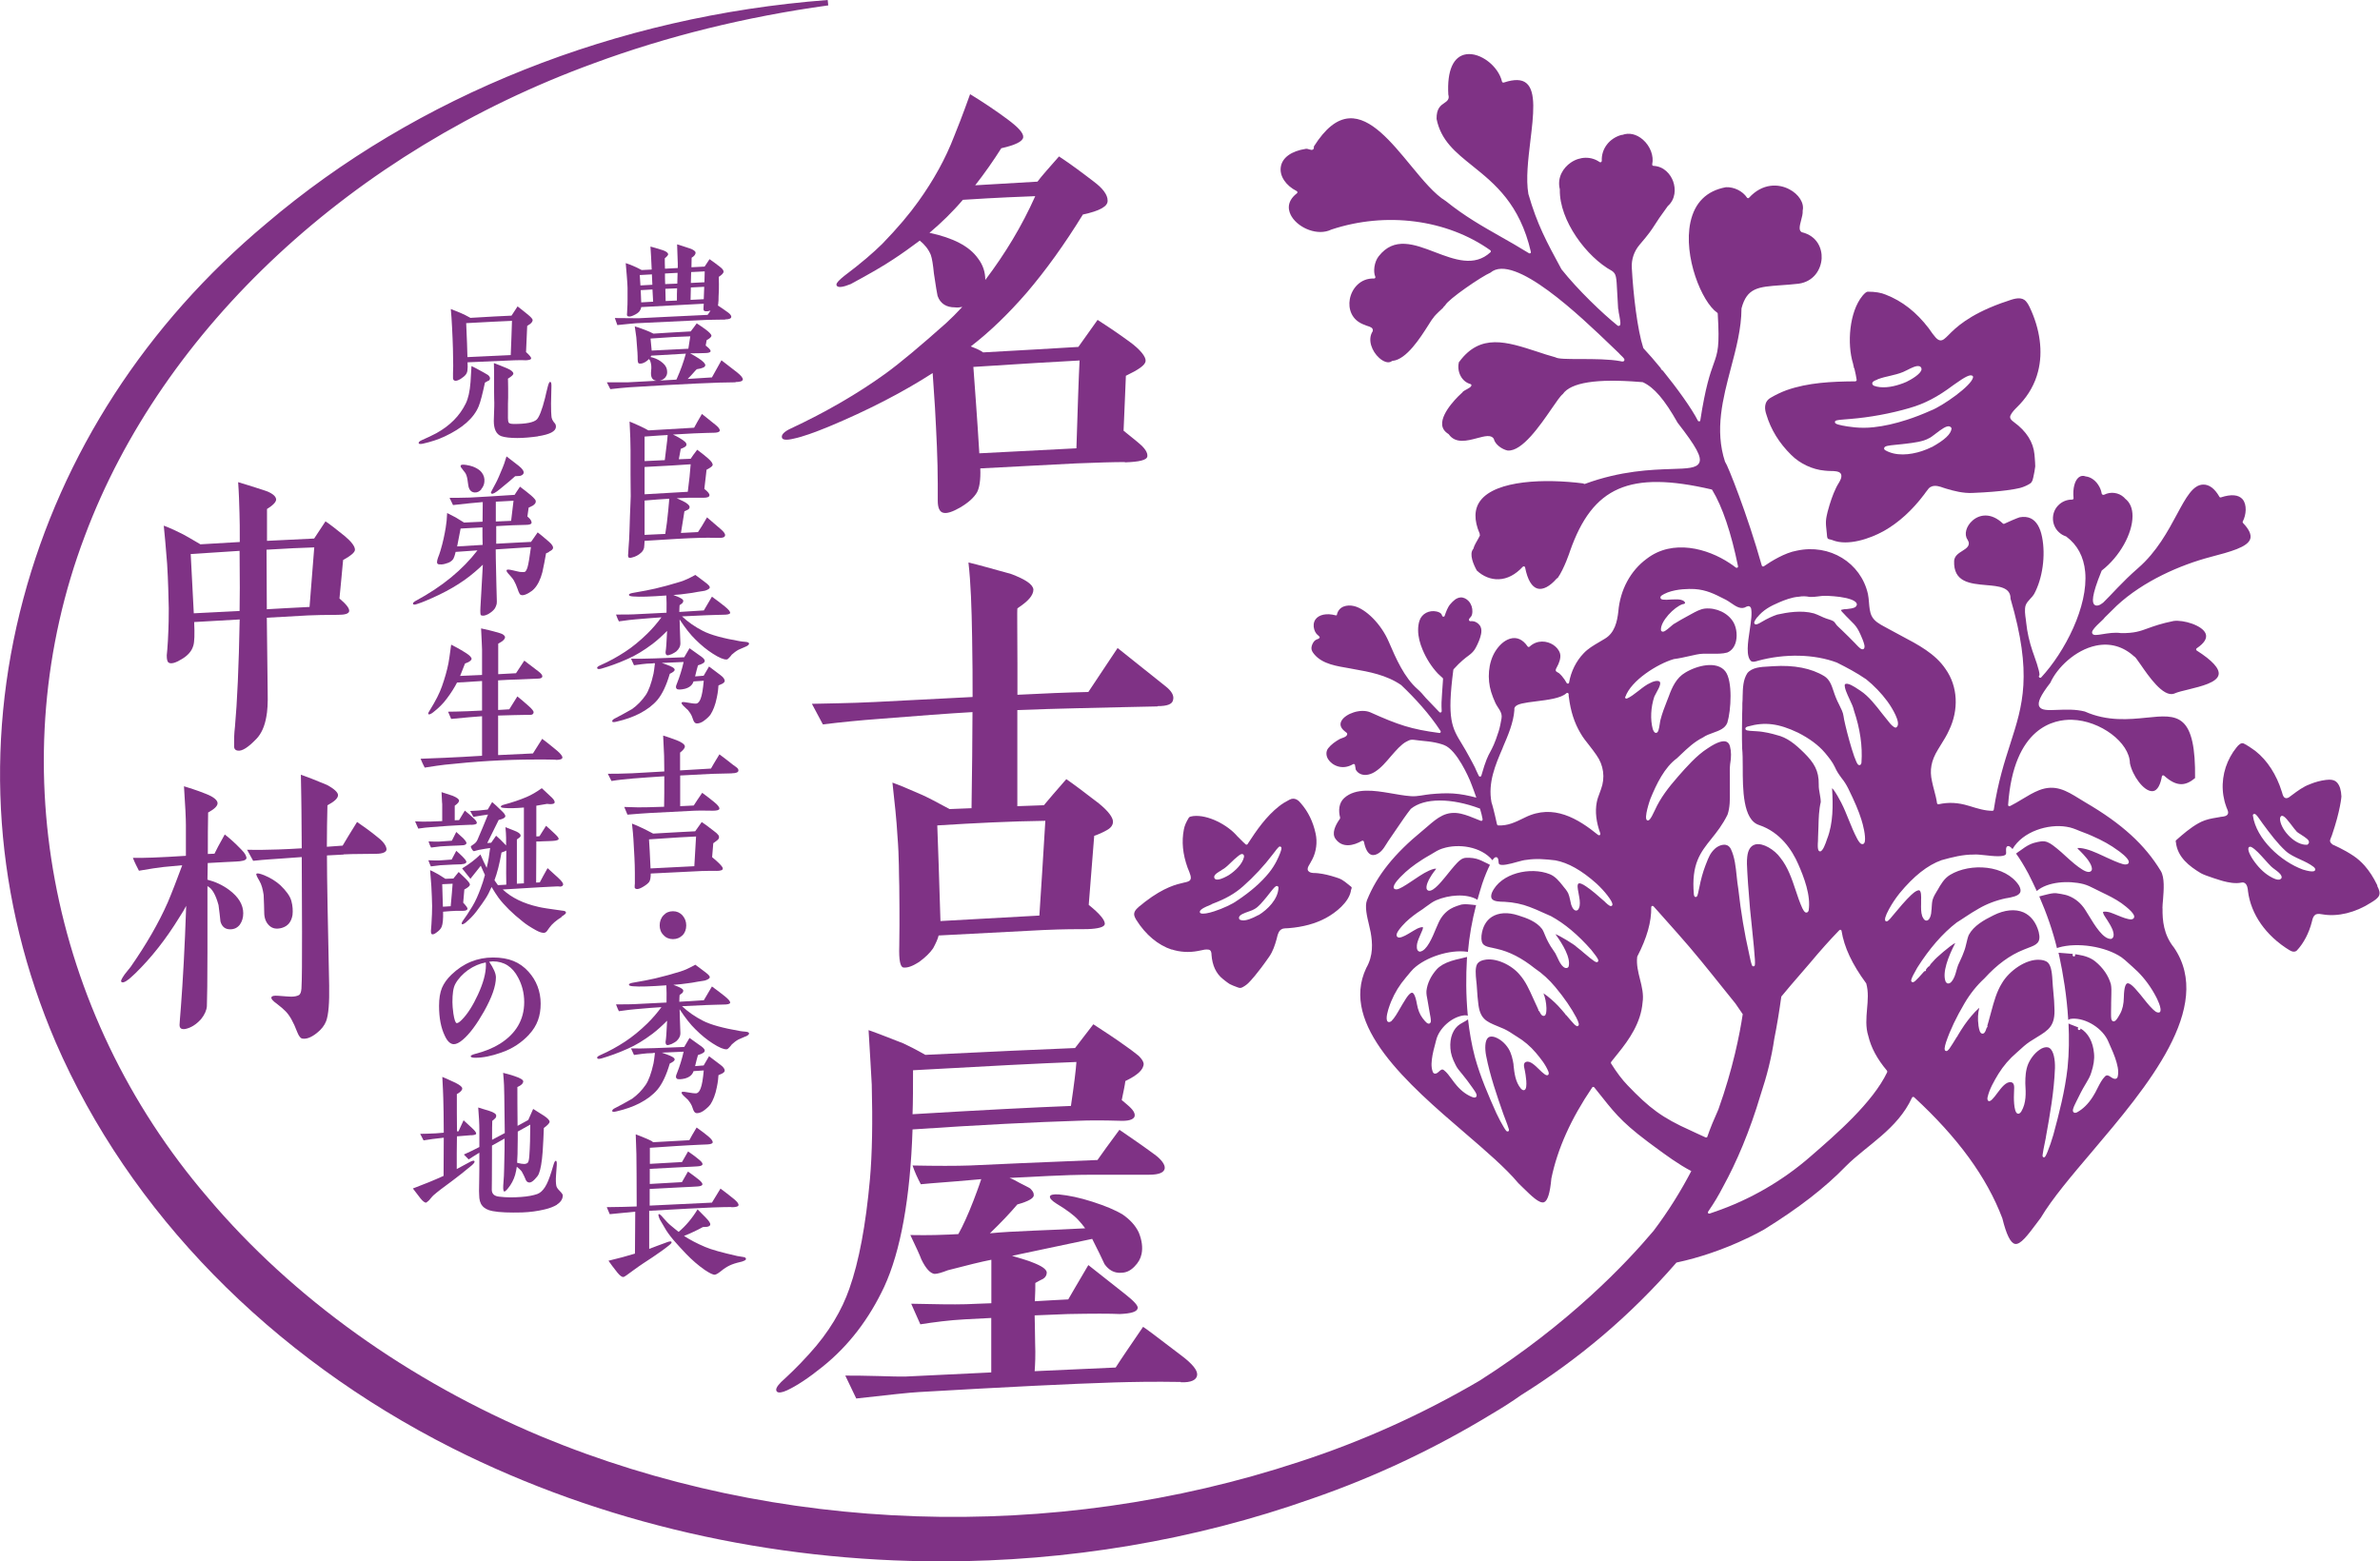 <?xml version="1.0" encoding="UTF-8"?><svg id="_レイヤー_2" xmlns="http://www.w3.org/2000/svg" width="247.35" height="162.3" viewBox="0 0 247.35 162.3"><defs><style>.cls-1{fill:#7f3285;stroke-width:0px;}</style></defs><g id="_協議会ロゴ等の使用について"><path class="cls-1" d="m116.91,48.03c-1.19,0-2.85.05-5.09.14-2.24.1-5.23.29-9.94.52.05,1.19-.09,2-.33,2.47-.33.57-.9,1.09-1.81,1.62-.76.43-1.33.62-1.71.52-.38-.09-.57-.52-.57-1.24v-1.76c0-2.52-.14-5.14-.29-7.95-.05-.86-.14-2.05-.24-3.57-3.19,2.05-6.8,3.9-10.8,5.57-1.52.62-2.71,1.05-3.62,1.24-.76.19-1.19.14-1.24-.09-.09-.29.19-.62.9-.95,3.66-1.71,6.95-3.62,9.85-5.71,1.57-1.14,3.66-2.9,6.28-5.23.57-.52,1.14-1.09,1.71-1.71-.24.05-.52.09-.76.05-.9,0-1.52-.38-1.81-1.19-.05-.24-.19-1-.38-2.33-.09-.9-.19-1.57-.33-1.95-.24-.57-.62-1.05-1.14-1.47-.9.67-1.81,1.33-2.76,1.95-1,.67-2.47,1.52-4.42,2.57-.81.33-1.28.38-1.43.19-.05-.05-.05-.1-.05-.14,0-.19.29-.48.81-.9,1.71-1.28,3.04-2.43,3.95-3.33,1.62-1.67,2.85-3.14,3.76-4.42,1.57-2.19,2.81-4.42,3.71-6.76.29-.71.86-2.14,1.66-4.38,1.33.81,2.62,1.67,3.9,2.62,1.09.81,1.67,1.43,1.62,1.86-.05.43-.81.81-2.28,1.14-.81,1.28-1.71,2.57-2.71,3.85l6.47-.38c.43-.57,1.19-1.43,2.24-2.62,1.24.81,2.43,1.71,3.62,2.62.95.71,1.43,1.38,1.43,1.95.05.62-.81,1.09-2.57,1.47-1.9,3.09-3.85,5.8-5.85,8.14-1.86,2.14-3.76,4-5.8,5.57.62.24,1.05.43,1.28.62,4.52-.24,7.47-.43,9.9-.57l2-2.81c.81.52,1.9,1.24,3.28,2.24,1.19.86,1.76,1.62,1.71,2.05-.05.43-.76.9-2.05,1.52-.05.9-.1,2.81-.24,5.71.62.52,1.14.9,1.52,1.24.71.57,1,1.05.95,1.43-.05.38-.81.57-2.33.62Zm-16.84-27.26c-1.09,1.28-2.28,2.43-3.47,3.43,2.43.52,4.14,1.38,5.04,2.66.52.67.76,1.43.76,2.24,2.05-2.71,3.81-5.61,5.19-8.71-1.28.05-3.81.14-7.52.38Zm1.09,17.36c.14,2,.38,5,.62,8.99,2.28-.1,5.33-.29,10.09-.52.14-4.42.24-7.47.33-9.13-2.52.14-5.9.33-11.04.67Z"/><path class="cls-1" d="m120.29,73.43c-1.9.05-4.71.09-8.42.19-1.9.05-3.95.1-6.14.19v9.99l2.76-.1c.52-.62,1.28-1.52,2.33-2.71.76.52,1.9,1.38,3.38,2.52,1,.81,1.47,1.47,1.47,1.9,0,.38-.24.67-.67.9-.43.24-.86.43-1.28.57l-.57,7.18c1.19.95,1.71,1.62,1.67,2-.05.29-.62.48-1.81.52-1,0-2.47,0-4.52.09l-10.94.57c-.09.38-.29.81-.57,1.33-.33.48-.81.95-1.47,1.43-.67.43-1.19.62-1.62.57-.33-.05-.48-.76-.43-2.24.05-3.14,0-5.23,0-6.23-.05-1.19,0-2.9-.19-5.23-.09-1.62-.29-3.47-.52-5.52.67.24,1.71.67,3.09,1.28.43.19,1.38.67,2.85,1.47l2.28-.09c.05-3.76.1-7.09.1-9.99-2.43.14-5.66.38-9.75.71-1.9.14-3.85.33-5.8.57l-1.14-2.14c1.62-.05,3.81-.05,6.57-.19l10.13-.52c0-1.71,0-3.81-.05-6.23-.05-3.09-.14-5.66-.38-7.75,1.05.24,2.52.67,4.42,1.19,1.52.57,2.28,1.09,2.33,1.62,0,.62-.57,1.24-1.66,1.95-.05.24,0,2.19,0,5.8v3.19c2.66-.14,5.14-.24,7.37-.29l3.04-4.57s1.66,1.33,4.95,3.95c.67.52.95,1,.81,1.47-.09.43-.62.62-1.62.62Zm-22.88,12.37c.09,2.19.19,5.52.33,9.94l10.28-.57c.19-2.71.38-5.99.62-9.85-3.66.05-7.42.24-11.23.48Z"/><path class="cls-1" d="m116.96,112.35c-.05.43-.19,1.09-.38,2,.19.14.38.33.57.48.62.52.86.9.76,1.24-.14.33-.67.48-1.62.43-1.67-.05-3.09-.05-4.23,0-4.52.14-10.28.43-17.22.9-.24,7.18-1.24,12.66-2.95,16.37-1.57,3.33-3.66,6.09-6.38,8.28-1.47,1.19-2.71,2-3.71,2.47-.52.24-.9.29-1.05.14-.19-.19-.05-.52.43-1,.67-.62,1.66-1.52,2.9-2.9,2.09-2.28,3.43-4.61,4.19-6.8,1-2.81,1.71-6.61,2.14-11.37.24-2.71.29-5.99.19-9.85-.05-1.19-.19-3.09-.33-5.66,1.09.38,2.28.86,3.62,1.38.52.24,1.28.62,2.28,1.19,6.8-.33,11.99-.57,15.56-.71l1.9-2.47c1.09.71,2.28,1.48,3.52,2.38.62.43,1,.76,1.19.9.33.33.48.57.52.81,0,.62-.62,1.19-1.9,1.81Zm5.76,31.3c-2.81-.05-5.09,0-6.9.05-4.52.14-11.32.48-20.31,1-.95.05-3.14.29-6.52.67-.24-.48-.62-1.28-1.14-2.38.81,0,2,0,3.57.05,1.19.05,2.09.05,2.66.05.09,0,3.09-.14,8.94-.43v-5.66l-2.71.14c-1.67.09-3.19.29-4.66.52-.14-.33-.48-1.05-.95-2.14,2.43.05,4.33.09,5.71.05.81-.05,1.67-.05,2.62-.1v-4.52c-1,.19-2.52.57-4.52,1.09-.62.24-1.09.38-1.38.38-.43-.05-.9-.52-1.38-1.52-.14-.38-.52-1.24-1.14-2.52.52,0,1.86.05,4.04-.05l.95-.05c.48-.86,1-2,1.57-3.47.19-.52.48-1.24.81-2.24l-1.14.1c-2.05.19-3.76.29-5.14.43-.33-.62-.62-1.24-.86-1.95,2.52.05,4.52.05,5.95,0,2.9-.14,7.33-.33,13.27-.57.43-.62,1.19-1.67,2.28-3.14.81.57,2.05,1.38,3.66,2.57.71.52,1.09,1.05,1.05,1.43-.05.43-.57.67-1.62.67h-5.76c-3.43,0-6.33.24-8.75.33.38.14.71.33,1.05.52.57.29.95.48,1.09.57.24.24.38.43.38.67.05.33-.52.67-1.71,1-.76.9-1.71,1.9-2.85,3,2.28-.24,6.61-.33,9.9-.52-.24-.33-.48-.62-.71-.86-.43-.48-1.19-1.05-2.28-1.71-.52-.33-.71-.57-.67-.76.05-.14.33-.24.95-.19,1,.1,2.14.33,3.47.76s2.38.86,3.14,1.33c.76.52,1.33,1.14,1.67,1.86.33.81.43,1.57.29,2.24-.1.48-.33.9-.76,1.33s-.86.62-1.38.62c-.71.05-1.28-.29-1.71-.9-.29-.62-.71-1.52-1.28-2.62-.43.09-3.19.67-8.33,1.76,1.09.33,1.76.52,2.09.67,1,.38,1.47.71,1.52,1.05,0,.29-.14.52-.38.67-.29.14-.57.29-.81.43,0,.43,0,1.05-.05,1.9,1.43-.09,2.57-.14,3.47-.19.38-.67,1.09-1.86,2.09-3.57.95.76,2.24,1.76,3.85,3.04.9.71,1.33,1.19,1.28,1.43-.05.38-.67.57-1.86.62-1-.05-2.81-.05-5.38,0-1.05.05-2.19.09-3.47.14,0,.71.05,1.71.05,2.9.05,1.24,0,2.19-.05,2.9l8.42-.38c.57-.9,1.52-2.28,2.85-4.23.24.14,1.57,1.14,4,3,1.14.86,1.66,1.52,1.62,2-.05.52-.62.81-1.71.76Zm-27.83-32.4c0,1.67,0,3.19-.05,4.57,7.14-.43,12.61-.71,16.46-.86.33-2.24.52-3.76.57-4.57-3.71.14-9.37.43-16.98.86Z"/><path class="cls-1" d="m76.44,39.74c-1.79,0-5.48.17-11.06.52-.51.04-1.18.1-1.95.19l-.36-.71h2.2l2.96-.16c-.45-.05-.63-.38-.56-1.03.05-.37.02-.7-.08-.99-.02-.07-.07-.16-.15-.24-.1.12-.22.21-.36.3-.26.16-.5.21-.68.16-.08-.02-.12-.16-.13-.42,0-.16,0-.4-.02-.71-.03-.52-.07-1.05-.12-1.59-.02-.17-.08-.56-.16-1.13.22.05.55.17,1.03.35.33.12.63.26.91.4.79-.05,2.15-.14,3.87-.23.17-.21.38-.49.63-.84.31.19.61.42.93.64.4.3.6.52.6.66-.02.12-.18.28-.5.45-.02.16-.05.33-.1.56l.15.12c.25.21.38.37.36.47-.02.12-.22.19-.58.19-.38.02-.89.02-1.54.03.35.19.65.37.88.52.46.3.69.54.69.71,0,.19-.26.33-.89.42-.22.21-.46.54-.94,1.01l2.52-.16c.2-.37.53-.96.99-1.78.36.28.91.7,1.64,1.27.41.33.61.58.58.75-.05.16-.3.24-.75.24Zm-1.06-6.52c-.5.02-1.13,0-1.89.03l-7.38.35c-.31.02-.98.09-1.95.19l-.26-.73c1.61.02,2.43.02,2.47.02,1.59-.09,3.97-.19,7.17-.35.1-.12.2-.28.3-.45-.08.03-.18.05-.27.07-.25.02-.38,0-.43-.09-.02-.03-.03-.09-.03-.17,0-.1.02-.28.03-.52l-6.5.35c-.02.16-.08.3-.17.42-.12.16-.33.31-.65.45-.22.1-.38.14-.53.1-.08-.02-.15-.09-.13-.23,0,0,.02-.17.03-.54.02-.28.03-.63.03-1.06v-1.13c0-.23-.03-.61-.07-1.15-.02-.31-.07-.78-.12-1.43.32.1.68.24,1.11.44.12.07.3.16.55.28l1.04-.05c-.05-.99-.08-1.78-.13-2.39.27.07.7.19,1.29.38.35.12.53.26.55.42,0,.09-.12.23-.35.42,0,.33,0,.7.02,1.08l1.33-.07v-.49c0-.23-.02-.4-.02-.52,0-.21-.02-.7-.05-1.45.28.09.71.21,1.31.42.41.14.61.3.61.45,0,.17-.13.35-.41.52l-.02.99,1.37-.07.51-.77c.38.26.73.52,1.06.78.28.21.41.38.4.54-.02.14-.18.31-.5.52,0,.3.05.98-.02,2.07,0,.23,0,.51-.05.85l-.03.05c.25.16.61.4,1.09.75.25.19.35.37.3.49-.03.12-.23.21-.61.21Zm-7.58-3.62l-.05-1.08-1.26.07c.02.33.05.68.07,1.08l1.24-.07Zm.08,1.76l-.07-1.27-1.22.07.05,1.27,1.24-.07Zm-.27,3.83c.02.28.07.7.12,1.25l3.81-.19c.08-.51.15-.94.2-1.29-.96.02-2.4.1-4.12.23Zm.08,1.78c-.02.05-.05.09-.08.14.17.03.35.09.55.17.38.16.68.38.91.64.15.19.25.4.26.64.02.19,0,.35-.08.51-.13.26-.36.42-.68.49l1.72-.1.05-.09c.38-.85.7-1.73.94-2.61l-3.59.21Zm2.73-8.61l-1.31.07c0,.31,0,.68.02,1.1l1.26-.05.03-1.12Zm-1.27,1.66l.03,1.27,1.17-.05c0-.47,0-.89.02-1.27l-1.22.05Zm2.65-.14l-.03,1.29,1.37-.07c.02-.4.03-.82.05-1.29l-1.39.07Zm1.44-1.67c-.38.02-.86.05-1.41.07l-.03,1.13,1.41-.07.03-1.13Z"/><path class="cls-1" d="m74.75,55.91c-.89-.02-1.59-.02-2.1,0-1.16.03-3.05.14-5.66.31-.02.37-.03.59-.05.71-.05.21-.15.38-.31.52-.28.26-.6.42-.94.5-.17.05-.28.05-.35,0-.07-.05-.08-.19-.05-.42,0-.05.02-.23.03-.54.05-.54.08-1.13.1-1.78.03-1.13.07-2.11.1-2.82.03-.71.03-.77.03-.82,0-.61-.02-1.1-.02-2.3v-2.49c0-.68-.03-1.66-.1-2.96.22.09.58.24,1.08.47.25.12.55.26.88.45l4.75-.28c.15-.3.43-.77.81-1.43l1.46,1.17c.28.23.41.42.4.57-.03.12-.2.19-.5.21-.5.02-1.23.02-2.2.07l-2.17.12c.25.12.5.24.75.4.23.14.38.24.43.3.13.09.2.19.22.3.02.12-.05.23-.18.3s-.26.14-.41.19c-.05.26-.12.61-.2,1.08l1.23-.05c.15-.23.36-.54.68-.94.53.4.91.7,1.14.91.35.31.5.54.46.7-.02.1-.23.26-.63.47-.03.35-.12,1.01-.23,1.99.38.3.56.52.53.68-.02.16-.22.24-.6.24h-1.57c-.17,0-.58.02-1.23.05.15.07.36.16.65.3.46.23.69.45.69.61,0,.12-.07.23-.18.28-.12.07-.25.12-.36.17-.08.58-.22,1.32-.36,2.25l1.77-.09c.22-.31.53-.82.94-1.53l1.42,1.22c.35.3.5.52.45.68-.03.16-.23.24-.58.23Zm-7.76-10.54v2.56l2.1-.1c.03-.26.1-.77.18-1.48.05-.4.1-.77.12-1.13-.41.02-1.23.07-2.4.16Zm0,3.17v2.84l4.49-.26c.15-1.15.25-2.11.3-2.86-.89.07-2.48.16-4.78.28Zm0,3.49v3.57l2.15-.1c.12-.75.23-1.53.3-2.35.03-.3.07-.73.12-1.31-.56.02-1.72.12-2.57.19Z"/><path class="cls-1" d="m77.49,67.22c-.41.19-.68.28-.76.33-.25.14-.46.31-.68.5-.08.12-.18.23-.28.33-.1.12-.18.17-.26.17-.28.02-.76-.17-1.44-.61-.58-.37-1.18-.85-1.79-1.46-.51-.49-1.06-1.19-1.65-2.09.02.54.03,1.34.08,2.42.02.35-.13.64-.43.91-.12.09-.26.17-.48.28-.25.1-.41.14-.5.1-.08-.04-.13-.14-.13-.31.02-.19.07-.45.08-.75.03-.37.05-.85.08-1.46-.53.54-1.04.99-1.52,1.36-.88.66-1.74,1.19-2.57,1.55-1.04.47-1.95.78-2.73,1.01-.26.07-.41.07-.45-.05-.03-.09.08-.19.36-.31.91-.4,1.75-.87,2.53-1.38.78-.5,1.56-1.15,2.33-1.9.55-.54,1.04-1.12,1.46-1.69-.56.04-1.46.1-2.68.21-.31.02-.89.09-1.74.21-.08-.14-.18-.38-.3-.71.98,0,1.59,0,1.84-.02l3.41-.17c.02-.71,0-1.32-.02-1.79-1.64.12-2.78.16-3.46.1-.28-.02-.41-.07-.43-.16,0-.09.13-.16.41-.21,1.03-.17,1.8-.33,2.33-.45.88-.21,1.74-.44,2.6-.71.46-.14.98-.38,1.56-.71.18.12.5.37.98.73.35.26.53.44.53.56s-.16.24-.5.35c-.05.02-.3.05-.74.12-.45.09-.79.14-1.06.17-.45.07-.94.12-1.49.16.68.24,1.03.44,1.03.59,0,.12-.05.23-.13.28-.08.07-.17.14-.25.19-.02.16-.02.4-.03.7l2.55-.16.84-1.43c.51.37.96.71,1.33,1.01.41.33.61.58.56.7-.05.12-.28.17-.71.17-.51.02-1.09.02-1.72.05-1.01.04-1.87.09-2.57.12.65.61,1.37,1.1,2.15,1.5.84.44,2.14.78,3.86,1.08.12.02.32.05.6.07.25.02.36.09.36.19,0,.09-.12.21-.36.31Zm-9.65,1.74c-.83,0-1.47.14-1.95.19l-.31-.68c.61.02,1.42,0,2.43-.03.66-.02,1.69-.07,3.1-.12l.55-.94c.22.16.55.4.98.7.4.26.6.45.6.61.02.17-.22.33-.7.47-.08.26-.18.64-.3,1.15l.89-.07.56-.96c.26.19.66.49,1.18.89.31.23.46.44.45.63-.02.09-.1.19-.27.28-.12.05-.25.12-.38.17-.02.28-.05.7-.17,1.25-.15.78-.4,1.38-.66,1.78-.17.23-.41.45-.73.68-.25.17-.48.24-.69.24-.15,0-.26-.1-.35-.3-.05-.16-.12-.33-.18-.49-.07-.16-.2-.37-.4-.61,0,0-.17-.14-.43-.4-.18-.17-.25-.3-.22-.37.03-.05.15-.07.35-.04.66.12,1.06.17,1.21.14.17-.05.3-.21.41-.49.15-.37.25-.99.33-1.88-.05,0-.31.02-1.06.07-.13.4-.43.64-.91.77-.38.09-.65.09-.79.04-.08-.05-.13-.14-.13-.23,0-.07.03-.21.12-.4.27-.68.5-1.41.68-2.2-.53.02-1.27.05-2.27.1l.48.17c.6.21.86.38.86.54,0,.12-.17.26-.51.42-.35,1.2-.78,2.11-1.29,2.72-.46.54-1.08,1.01-1.85,1.41-.68.35-1.47.63-2.38.84-.28.07-.45.07-.46-.02-.03-.1.08-.23.35-.35.38-.19.96-.51,1.72-.94.55-.4,1.01-.87,1.41-1.45.3-.44.58-1.19.81-2.23.03-.16.1-.61.15-1.08h-.2Z"/><path class="cls-1" d="m76.05,80.39c-.91.02-1.59.03-2.07.05l-3.29.17v3.19l1.41-.07c.18-.3.48-.73.88-1.32.41.3.81.61,1.22.94.41.33.6.58.56.73-.02.12-.25.19-.66.19-1.06-.02-1.7-.02-1.94,0-1.03.05-2.58.14-4.65.24-.48.02-1.26.09-2.3.17l-.33-.8c1.08.05,1.89.05,2.47.03.5-.02,1.06-.03,1.67-.05.02-.78.02-1.85.02-3.17-1.18.07-2.27.16-3.24.23-.78.07-1.52.14-2.25.26l-.38-.75c.6,0,1.44,0,2.53-.05.78-.03,1.89-.12,3.34-.19l-.02-1.62c0-.12-.03-.84-.1-2.11.28.09.75.23,1.37.47.6.23.89.47.89.66,0,.17-.17.38-.5.64v1.85c1.26-.07,2.33-.14,3.21-.19.17-.3.46-.8.88-1.48.65.47,1.08.84,1.36,1.05.15.1.3.21.45.33.12.1.18.21.16.33-.02.16-.25.26-.69.26Zm-1.62,10.13c-.35,0-.84,0-1.52.02-1.17.05-2.95.14-5.28.26,0,.42-.05.71-.16.87-.12.16-.33.33-.65.52-.32.19-.56.26-.71.21-.1-.04-.15-.09-.15-.17,0-.12,0-.26.02-.38v-1.15c0-.96-.07-2.11-.15-3.47-.02-.37-.07-.91-.15-1.62.33.12.68.28,1.04.45.23.1.61.3,1.16.59,1.99-.12,3.44-.19,4.37-.24l.68-.96c.25.16.65.45,1.21.89.25.19.4.31.41.35.12.1.18.21.18.33s-.07.24-.2.33c-.13.1-.26.21-.4.3l-.12,1.45c.28.23.5.42.66.58.31.3.46.49.45.61,0,.16-.23.24-.7.24Zm-2.08-3.57c-.68.02-2.3.12-4.9.3.05.66.1,1.67.16,3.02,1.04-.05,2.55-.12,4.55-.23l.18-3.08Z"/><path class="cls-1" d="m70.93,97.22c-.26.26-.6.4-.99.4s-.73-.14-.98-.42c-.27-.26-.4-.61-.4-1.01s.13-.77.4-1.05c.25-.28.58-.42.98-.42s.71.14.98.42c.26.3.4.64.4,1.05s-.13.77-.38,1.03Z"/><path class="cls-1" d="m77.49,107.73c-.41.19-.68.28-.76.33-.25.14-.46.31-.68.51-.08.12-.18.23-.28.33-.1.12-.18.17-.26.17-.28.02-.76-.17-1.44-.61-.58-.37-1.18-.85-1.79-1.46-.51-.49-1.06-1.19-1.65-2.09.02.54.03,1.34.08,2.42.02.35-.13.64-.43.91-.12.09-.26.17-.48.28-.25.1-.41.14-.5.1-.08-.03-.13-.14-.13-.31.02-.19.07-.45.08-.75.03-.37.05-.85.08-1.46-.53.54-1.04.99-1.52,1.36-.88.66-1.74,1.19-2.57,1.55-1.04.47-1.95.78-2.73,1.01-.26.07-.41.07-.45-.05-.03-.09.08-.19.36-.31.91-.4,1.75-.87,2.53-1.38.78-.51,1.56-1.15,2.33-1.9.55-.54,1.04-1.12,1.46-1.69-.56.03-1.46.1-2.68.21-.31.02-.89.09-1.74.21-.08-.14-.18-.38-.3-.71.98,0,1.59,0,1.84-.02l3.41-.17c.02-.71,0-1.32-.02-1.79-1.64.12-2.78.16-3.46.1-.28-.02-.41-.07-.43-.16,0-.09.13-.16.41-.21,1.03-.17,1.8-.33,2.33-.45.88-.21,1.74-.44,2.6-.71.46-.14.98-.38,1.56-.71.18.12.5.37.98.73.35.26.53.44.53.56s-.16.24-.5.35c-.05.02-.3.05-.74.12-.45.09-.79.14-1.06.17-.45.07-.94.12-1.49.16.68.24,1.03.44,1.03.59,0,.12-.05.23-.13.28-.08.07-.17.14-.25.19-.02.16-.02.4-.03.7l2.55-.16.84-1.43c.51.37.96.71,1.33,1.01.41.33.61.57.56.7-.05.12-.28.17-.71.17-.51.02-1.09.02-1.72.05-1.01.04-1.87.09-2.57.12.65.61,1.37,1.1,2.15,1.5.84.44,2.14.78,3.86,1.08.12.02.32.05.6.07.25.02.36.09.36.19,0,.09-.12.21-.36.31Zm-9.65,1.74c-.83,0-1.47.14-1.95.19l-.31-.68c.61.02,1.42,0,2.43-.03.66-.02,1.69-.07,3.1-.12l.55-.94c.22.16.55.4.98.7.4.26.6.45.6.61.02.17-.22.33-.7.47-.08.26-.18.64-.3,1.15l.89-.07.56-.96c.26.19.66.49,1.18.89.31.23.46.44.45.63-.02.09-.1.19-.27.28-.12.05-.25.12-.38.17-.02.28-.05.7-.17,1.25-.15.78-.4,1.38-.66,1.78-.17.23-.41.45-.73.68-.25.17-.48.24-.69.24-.15,0-.26-.1-.35-.3-.05-.16-.12-.33-.18-.49-.07-.16-.2-.37-.4-.61,0,0-.17-.14-.43-.4-.18-.17-.25-.3-.22-.37.03-.05.15-.07.35-.04.66.12,1.06.17,1.21.14.17-.05.3-.21.41-.49.15-.37.25-.99.33-1.88-.05,0-.31.02-1.06.07-.13.4-.43.64-.91.77-.38.09-.65.09-.79.04-.08-.05-.13-.14-.13-.23,0-.07.03-.21.12-.4.27-.68.5-1.41.68-2.2-.53.02-1.27.05-2.27.1l.48.17c.6.21.86.38.86.54,0,.12-.17.26-.51.42-.35,1.2-.78,2.11-1.29,2.72-.46.54-1.08,1.01-1.85,1.41-.68.35-1.47.63-2.38.84-.28.07-.45.07-.46-.02-.03-.1.08-.23.35-.35.38-.19.96-.5,1.72-.94.55-.4,1.01-.87,1.41-1.45.3-.44.58-1.19.81-2.23.03-.16.1-.61.15-1.08h-.2Z"/><path class="cls-1" d="m76.05,125.47c-.35,0-.99,0-1.94.04-1.18.04-3.39.17-6.64.35v3.96c.41-.16,1.04-.4,1.87-.7.27-.1.41-.1.45-.03.05.07-.05.19-.27.37-.45.37-1.03.77-1.72,1.24-.53.35-1.21.78-1.97,1.34-.6.44-.91.68-1.03.7-.15.02-.36-.12-.63-.45-.41-.51-.71-.92-.93-1.24l1.46-.37c.28-.07.71-.21,1.29-.37l.03-4.36c-.58.05-1.47.14-2.65.26l-.31-.73c1.24-.02,2.27-.03,3.11-.07,0-2.7-.02-4.51-.03-5.44-.02-.44-.03-1.13-.07-2.06.5.19.96.37,1.37.56.22.09.35.17.43.26l3.77-.21c.15-.3.41-.73.76-1.32.56.4.96.71,1.21.92.33.28.48.49.46.63-.02.12-.2.19-.55.21-.43.02-1.08.04-1.94.09-.41.02-1.75.1-4.04.26v1.67l3.34-.19c.13-.24.35-.61.63-1.1.25.17.65.44,1.14.85.27.21.38.38.36.49-.02.12-.2.19-.51.21-.17.02-.75.04-1.74.09-.31.02-1.39.07-3.23.17v1.57l3.34-.19c.13-.24.35-.61.63-1.1.25.17.63.45,1.14.85.27.23.38.38.36.49-.02.12-.2.19-.51.21-.17.02-.75.04-1.74.09-.31.02-1.39.07-3.23.17v1.73l6.47-.31.89-1.46c.41.3.89.68,1.44,1.12.31.26.46.47.43.61-.02.14-.28.21-.76.21Zm1.13,5.65c-.13.03-.31.07-.56.14-.84.23-1.23.49-1.9,1.03-.17.12-.3.19-.41.21-.22.02-.56-.16-1.06-.49-.68-.47-1.32-1.03-1.94-1.67-.53-.56-.88-.94-1.04-1.13-.41-.45-.75-.89-1.03-1.32-.18-.3-.4-.66-.66-1.12-.15-.33-.18-.52-.13-.56.07-.05.22.07.45.35.32.37.6.66.84.85.28.24.55.45.79.64.73-.61,1.39-1.39,1.97-2.34.18.19.46.47.83.84.36.37.53.61.48.77-.02.1-.13.17-.35.21-.08,0-.22,0-.41.02-.35.19-.69.37-1.03.52-.18.09-.48.23-.93.4.58.38,1.32.78,2.2,1.15.65.28,1.75.58,3.33.94.13.02.33.05.61.1.2.02.3.09.3.21,0,.09-.12.17-.35.24Z"/><path class="cls-1" d="m50.78,39.56c-.13.07-.26.14-.38.21-.25,1.17-.46,1.99-.65,2.46-.51,1.24-1.7,2.28-3.54,3.14-.66.31-1.42.56-2.27.75-.26.05-.41.04-.43-.05-.02-.1.1-.23.35-.33.55-.24,1.04-.47,1.49-.71,1.41-.78,2.43-1.81,3.05-3.08.25-.5.43-1.25.5-2.23.03-.37.05-.92.1-1.67.22.1.63.31,1.22.64.25.14.41.23.48.28.13.1.2.21.22.31.02.12-.03.21-.13.3Zm4.39-5.94c-.13.09-.26.17-.38.26l-.12,2.72c.38.33.55.56.53.66-.02.12-.2.17-.55.19-.26-.02-.66-.02-1.21,0l-4.85.21c.02.42.02.64,0,.68,0,.23-.05.42-.17.58-.12.16-.3.31-.55.47-.28.16-.48.23-.63.17-.1-.03-.15-.12-.16-.24v-.51c0-.3.02-.56.02-.78,0-.99-.03-2.34-.12-4.03-.03-.7-.08-1.32-.13-1.88.22.09.6.23,1.11.45.22.09.51.24.93.47,1.94-.12,3.36-.19,4.27-.23l.63-.96c.36.28.7.54,1.01.8.38.3.56.51.56.63-.02.12-.08.24-.2.33Zm-6.72-.02c.07,1.59.12,2.77.13,3.52,1.97-.09,3.46-.16,4.5-.21.05-1.27.1-2.46.13-3.56-1.08.05-2.67.12-4.77.24Zm7.45,11.76c-.74.1-1.46.17-2.14.17-.74,0-1.31-.07-1.66-.19-.51-.19-.78-.71-.78-1.59,0-.21.02-.52.03-.96.02-.42.02-.73.02-.94,0-.12-.02-.47-.02-1.05v-1.25c0-.68,0-1.27-.02-1.81.35.14.81.3,1.36.54.41.17.65.37.66.54.02.12-.17.3-.56.54,0,.16.02.47.02.98v.99c-.02.12-.02.82-.02,2.13,0,.23.03.38.08.47.05.09.23.14.58.14,1.23,0,2-.16,2.32-.45.25-.23.56-.98.88-2.27.07-.28.15-.7.3-1.24.08-.28.15-.42.23-.42.1.02.13.16.13.42-.05,1.55-.05,2.44-.03,2.68.02.33.03.54.05.63.03.14.1.28.2.42.05.07.12.14.17.21.05.07.08.17.08.31-.02.49-.65.8-1.89.99Z"/><path class="cls-1" d="m57.05,57.38c-.07.04-.17.09-.3.14-.12.64-.23,1.31-.38,1.95-.2.78-.5,1.36-.86,1.74-.15.16-.35.31-.6.45-.25.14-.46.21-.61.21-.17,0-.28-.07-.33-.21-.07-.12-.12-.26-.17-.42-.12-.35-.25-.64-.4-.91-.08-.14-.22-.31-.4-.51-.25-.26-.36-.42-.36-.51.02-.02.02-.05.03-.07.03-.05.25-.05.65.05.32.07.56.14.71.16.28.02.46.02.51,0,.12-.07.2-.23.28-.47.1-.33.22-1.05.36-2.11l-3.66.24s0,1.25.07,3.73l.03,1.13c.02.49.02.75,0,.8-.08.3-.18.49-.3.61-.15.17-.36.33-.61.47-.32.16-.56.19-.73.1-.05-.02-.08-.3-.05-.82.05-.98.15-2.46.25-4.43-.26.24-.53.51-.83.75-1.37,1.19-3.11,2.18-5.18,3.03-.17.07-.45.19-.84.31-.25.09-.38.07-.41-.02-.03-.09.07-.19.28-.31,2.75-1.48,4.88-3.24,6.42-5.25l-2.27.16c-.08.37-.17.59-.23.71-.12.19-.3.33-.53.42-.25.09-.48.16-.69.17s-.35,0-.43-.07-.07-.28.05-.63c.07-.19.17-.42.25-.71.27-.89.43-1.69.55-2.4.08-.47.13-.98.15-1.53.18.09.46.24.88.45.18.12.48.3.88.54l1.92-.09.02-2.04c-.69.05-1.72.16-3.09.31l-.36-.75c.46,0,1.17,0,2.14-.03,1.04-.04,2.58-.16,4.62-.28.08-.14.28-.42.56-.85.45.33.81.63,1.13.89.18.16.31.28.36.35.1.1.15.19.15.28.02.16-.1.31-.31.45-.12.05-.25.12-.43.21-.02.19-.07.49-.13.92l.08.07c.28.24.38.45.35.61-.03.12-.23.19-.6.19-.3,0-.76.02-1.37.04-.41.02-.99.05-1.7.09v1.83c1.51-.09,2.71-.14,3.62-.19.12-.16.35-.49.69-.99.28.23.69.54,1.19.99.3.26.43.49.41.63s-.15.26-.41.38Zm-6.89-.73c-.02-.58-.02-1.19-.02-1.83l-2.27.12c-.08.38-.2,1.01-.36,1.86l2.65-.16Zm-.13-5.79c-.2.23-.43.35-.7.33-.31-.02-.53-.21-.63-.58-.02-.05-.05-.3-.12-.77-.05-.31-.13-.56-.26-.73-.12-.14-.22-.28-.32-.42-.12-.12-.15-.23-.12-.31.05-.09.23-.1.58-.05.28.05.51.1.69.17.41.16.7.35.88.57.25.3.35.64.31,1.01-.02.28-.13.54-.33.77Zm4.02-1.39c-.12,0-.28.02-.51.03-.3.28-.81.71-1.56,1.32-.48.4-.78.56-.89.49-.05-.02-.07-.07-.07-.12,0-.02.17-.35.51-.98.18-.33.41-.87.71-1.6.08-.17.22-.56.4-1.17.31.24.74.57,1.27.98.38.3.55.56.51.75-.03.14-.16.24-.38.3Zm-2.52,2.68v2.06l1.59-.07c.07-.52.15-1.22.25-2.09-.4.02-1.01.05-1.84.1Z"/><path class="cls-1" d="m57.75,78.97c-.15,0-.51-.02-1.06-.02h-1.04c-3.23,0-6.36.21-9.42.54-.41.05-1.11.14-2.09.3-.15-.26-.28-.58-.43-.92.51-.02,1.34-.05,2.52-.1,1.16-.05,2.45-.12,3.87-.21v-4.11c-.71.05-1.79.14-3.21.28-.13-.28-.23-.52-.32-.75.45,0,1.13-.02,2.02-.05.36-.02.86-.04,1.51-.07v-3.07l-2.6.16c-.28.54-.63,1.1-1.08,1.69-.36.49-.83.96-1.41,1.41-.25.19-.4.24-.48.19-.02-.02-.03-.03-.03-.07,0-.05.07-.19.22-.42.55-.89.96-1.69,1.21-2.4.3-.85.53-1.66.68-2.42.05-.21.13-.85.28-1.92.31.16.83.42,1.51.85.45.28.63.51.61.64-.03.17-.27.33-.68.47-.12.28-.28.71-.51,1.29.68-.03,1.44-.07,2.28-.1v-2.63c0-.31-.05-1.05-.1-2.21.46.1,1.11.24,1.94.49.35.1.53.26.55.42,0,.14-.12.3-.33.45-.07.05-.2.12-.38.23v3.17l1.85-.1.86-1.31c.33.26.83.63,1.47,1.12.3.23.43.4.4.56-.03.12-.18.19-.45.19-.48.02-1.16.05-2.07.09-.63.02-1.33.04-2.07.09v3.08c.43-.02.81-.05,1.16-.07.18-.3.46-.75.84-1.34.32.26.73.59,1.21,1.03.31.28.48.49.48.61,0,.16-.12.28-.33.28h-.5c-.65,0-1.59.04-2.86.07v4.11l3.62-.17c.22-.33.53-.84.96-1.52.4.3.93.71,1.57,1.25.38.33.55.57.53.71-.02.16-.26.23-.71.23Z"/><path class="cls-1" d="m48.97,85.73l-1.24.05c-.61.02-1.64.1-3.05.21-.25.02-.66.05-1.21.14l-.33-.75c.46.03.98.03,1.56.02.35-.02.76-.04,1.26-.05v-1.76s-.03-.19-.07-1.25c.51.16,1.01.33,1.16.38.45.19.66.35.66.51,0,.14-.15.31-.45.52v1.52c.15-.02.3-.02.45-.02.13-.23.33-.56.6-.99.32.26.65.54.99.87.2.19.28.35.25.44-.02.1-.22.16-.58.17Zm-.99,4.11c-.2,0-.5.02-.91.03-.35.02-.79.04-1.31.07-.31.03-.63.07-.98.12-.07-.12-.15-.35-.26-.64.45.02.83.03,1.13.02.33-.02.76-.05,1.29-.09.08-.17.25-.47.48-.91.26.23.5.44.69.64.25.26.38.44.36.52-.03.16-.2.21-.5.23Zm0-1.97c-.18.02-.48.02-.89.04-.36.02-.79.03-1.31.07-.31.03-.65.07-.98.12-.08-.12-.17-.35-.26-.64.45.02.81.04,1.11.02.35-.02.78-.05,1.31-.09.08-.17.23-.47.46-.91.26.23.5.44.71.64.25.26.36.44.35.52-.03.16-.2.23-.5.23Zm.28,4.58c-.02.28-.07.73-.12,1.38.31.33.46.54.45.64-.02.12-.17.21-.48.21h-.74c-.32,0-.75.05-1.32.09.02.77-.03,1.29-.15,1.57-.08.21-.28.42-.56.61-.18.14-.33.19-.43.17-.1-.03-.13-.17-.12-.4.03-.31.05-.54.05-.66.05-.77.07-1.39.07-1.88-.02-.61-.03-1.31-.08-2.06-.02-.37-.07-.92-.13-1.67.22.09.5.24.88.45.17.1.4.26.71.45l.83-.03.55-.68c.15.14.4.37.71.68.31.31.46.52.46.64-.02.14-.2.3-.56.49Zm-2.3-.54l.07,2.34.81-.05c.1-1.08.17-1.86.2-2.34l-1.08.05Zm12.42,3.4c-.58.37-1.01.73-1.29,1.13-.08.12-.17.23-.25.35-.08.1-.18.16-.27.17-.18.03-.48-.05-.86-.26-.56-.31-1.03-.61-1.39-.91-1.08-.85-1.9-1.67-2.5-2.46-.22-.3-.46-.68-.73-1.13-.22.51-.43.91-.65,1.24-.18.28-.48.71-.94,1.32-.33.44-.71.8-1.09,1.13-.22.17-.36.23-.41.16-.05-.05,0-.19.15-.4.22-.3.55-.78.94-1.43.33-.54.6-1.17.86-1.86.17-.45.32-.92.45-1.41-.15-.3-.28-.63-.43-.96-.03.03-.4.49-1.08,1.36l-.86-1.08c.73-.44,1.36-.92,1.9-1.45.22.5.43.96.65,1.39.17-.68.28-1.38.36-2.06-.25.03-.65.1-1.16.19-.08.02-.23.05-.35.09-.08.03-.15.05-.17.05-.05,0-.15-.09-.23-.23-.08-.14-.12-.24-.08-.3.08-.05.18-.12.33-.23s.26-.24.35-.44c.35-.8.71-1.67,1.09-2.61-.35.05-.84.12-1.52.24l-.33-.61.88-.05c.18-.02.5-.05.94-.1.07-.12.22-.38.46-.78.23.19.53.47.91.84.33.3.48.52.46.64-.02.16-.25.28-.69.38l-1.19,2.4.41-.03c.1-.16.27-.4.51-.73.25.21.6.54,1.04,1.01v-.8c0-.3-.03-.66-.07-1.1l.89.35c.45.17.66.33.68.49.02.09-.02.17-.1.23-.08.07-.18.14-.28.21v4.6l.73-.04v-7.88c-.84.07-1.49.09-1.95.05-.3-.02-.45-.05-.45-.14s.13-.16.4-.23c.79-.21,1.56-.47,2.27-.77.5-.21,1.03-.52,1.59-.92.48.44.83.77,1.06.99.23.23.32.42.26.54-.07.12-.33.16-.78.1-.25.05-.61.1-1.11.19v3.19c.12,0,.23,0,.33-.02.15-.23.38-.59.68-1.08.23.19.53.47.88.8.3.28.45.47.43.56,0,.1-.2.19-.61.21-.2.02-.55.02-1.06.04-.18.02-.4.02-.65.02l-.02,4.27.38-.02c.15-.3.43-.8.81-1.48.28.26.66.59,1.13,1.03.36.33.53.58.48.7-.03.12-.13.17-.28.19-.12-.02-.25-.02-.36-.02-.25.02-.84.03-1.79.09-.84.05-2.12.12-3.84.23.91.85,2.15,1.46,3.72,1.81.35.09,1.16.21,2.4.38.17.02.26.03.3.05.08.02.13.07.15.16.02.09-.15.23-.46.42Zm-5.76-3.36c-.02-.42-.02-1.6,0-3.54-.07.05-.23.12-.5.21-.2,1.17-.45,2.13-.73,2.88.08.12.2.28.36.51l.86-.05Z"/><path class="cls-1" d="m54.98,107.55c-.75.8-1.7,1.46-2.88,1.86-1.03.37-1.92.54-2.7.54-.32,0-.48-.05-.48-.16,0-.07.15-.16.46-.24,1.01-.26,1.87-.61,2.57-1.05,1.64-1.03,2.53-2.47,2.53-4.34,0-.98-.25-1.83-.63-2.54-.58-1.12-1.46-1.69-2.63-1.69-.03,0-.17.02-.38.04.46.68.7,1.22.7,1.62,0,.92-.43,2.11-1.24,3.55-.76,1.34-1.49,2.34-2.22,2.95-.35.3-.66.45-.91.45-.36,0-.68-.3-.94-.87-.4-.82-.6-1.86-.6-3.1,0-.77.1-1.39.3-1.88.2-.47.53-.94.99-1.38,1.24-1.19,2.68-1.78,4.32-1.78s2.78.47,3.69,1.48c.81.89,1.26,2.04,1.26,3.31s-.35,2.3-1.21,3.22Zm-6.32-6.73c-.58.42-1.04.91-1.34,1.46-.22.4-.3,1.03-.3,1.9,0,.3.03.68.1,1.19.1.64.22.98.35.98.12,0,.28-.1.51-.33.61-.61,1.17-1.5,1.69-2.63.55-1.19.83-2.21.83-3.07,0-.09,0-.19-.02-.28-.63.12-1.24.38-1.82.78Z"/><path class="cls-1" d="m48.96,118c-.31.02-.81.07-1.47.12,0,.59-.02,1.17-.02,1.71v1.69c.56-.3,1.03-.56,1.39-.75.25-.12.4-.16.45-.07.05.09-.05.23-.26.42-.81.68-1.51,1.22-2.07,1.64-.88.64-1.52,1.13-1.92,1.48-.07.05-.18.19-.36.4-.08.12-.22.24-.4.37-.12.02-.33-.1-.6-.44l-.79-1.03c1.17-.44,2.23-.87,3.19-1.31l.02-3.97c-.91.1-1.61.19-2.1.28l-.35-.68c.41,0,.94-.02,1.61-.05.23-.02.51-.05.84-.07,0-1.64-.03-2.82-.05-3.57-.02-.38-.03-1.13-.1-2.23.28.12.73.31,1.36.61.48.24.71.44.71.59,0,.19-.18.38-.56.59v1.9c0,1.24.02,1.88.02,1.97h.15l.53-1.15c.18.17.5.45.91.84.28.26.41.44.4.56-.02.09-.2.14-.51.16Zm8.92,7.23c-.32.19-.75.37-1.29.49-.71.17-1.49.28-2.33.31-1.31.03-2.33,0-3.06-.14-.51-.09-.88-.3-1.08-.56-.22-.26-.32-.63-.32-1.13-.02-.09-.02-.52,0-1.31.02-.8.02-1.83.02-3.07-.45.26-.81.51-1.11.7l-.5-.51c.58-.26,1.11-.52,1.61-.78v-1.76c0-.7-.05-1.48-.12-2.35.25.09.63.19,1.14.35.5.16.75.33.73.52,0,.12-.05.21-.13.28-.08.09-.18.16-.28.24-.02.33-.02.99-.02,1.97l1.32-.7c-.02-.87-.05-3.54-.05-3.89,0-.64-.03-1.43-.12-2.37.32.09.71.17,1.21.35.58.19.88.38.88.54-.02.23-.22.42-.61.58,0,.91,0,2.25.02,4.04.28-.16.65-.35,1.11-.61.08-.19.25-.58.51-1.15.26.16.63.4,1.11.7.4.26.6.49.6.64,0,.12-.2.35-.6.64-.02.75-.07,1.57-.12,2.42-.08,1.13-.22,1.9-.4,2.34-.08.19-.23.38-.43.58-.22.23-.4.33-.55.33-.2,0-.35-.14-.43-.4-.07-.19-.2-.44-.38-.77-.1-.12-.26-.28-.5-.47-.02.12-.05.28-.08.45-.1.54-.3,1.03-.6,1.48-.32.45-.51.66-.63.64-.08-.02-.12-.21-.1-.61.02-.19.03-.54.07-1.01.02-.37.03-1.03.05-1.95.02-.44.02-1.08.02-1.93l-1.31.73v1.01c0,2.25-.02,3.43-.02,3.57,0,.44.26.68.78.73.73.09,1.49.09,2.27.03.71-.05,1.27-.16,1.69-.31.32-.12.56-.37.78-.7.25-.38.46-.92.68-1.62.05-.16.12-.4.22-.73.08-.28.17-.42.25-.4.07.02.1.17.08.49-.02.16-.03.49-.07.99s-.02.89.03,1.13c.03.14.13.3.32.49.23.23.35.4.35.49,0,.37-.2.7-.61.96Zm-4.07-7.6c0,.44,0,1.12-.02,2.02,0,.16,0,.37-.02.66-.02.24-.02.44-.02.56.32.09.56.12.71.12.18,0,.32-.05.4-.14.07-.09.12-.3.15-.66.07-.96.1-2.06.1-3.29l-1.31.73Z"/><path class="cls-1" d="m35.66,58.2c-.09,1.06-.23,2.4-.38,4.01.72.61,1.04,1.03,1.01,1.31-.03.27-.43.39-1.15.39-1.36,0-2.39.03-3.11.06l-4.3.24c.03,2.91.06,5.49.09,7.77.03,1.12-.03,1.97-.14,2.52-.17,1-.52,1.76-1.01,2.28-.87.91-1.53,1.34-1.99,1.24-.2-.03-.32-.15-.35-.36v-.52c0-.33,0-.85.09-1.61.23-2.52.4-6.25.49-11.14l-4.73.27c.06,1.28.03,2.09-.09,2.46-.17.58-.58,1.03-1.21,1.4-.63.39-1.1.52-1.35.36-.14-.09-.2-.33-.2-.76.03-.33.09-.85.12-1.52.09-1.61.09-2.73.09-3.37-.03-1.27-.06-2.82-.17-4.61-.14-1.79-.26-3.13-.35-3.98.72.27,1.38.58,2.02.91.2.09.81.46,1.79,1.03l4.09-.24c0-1.31,0-2.31-.03-3-.03-1.06-.06-2.16-.14-3.22.52.15,1.38.42,2.62.82.87.27,1.3.61,1.33.97,0,.27-.32.61-.95,1v3.31l4.9-.24,1.18-1.79c.49.33,1.15.85,2.02,1.55.69.58,1.04,1.06,1.04,1.4,0,.27-.4.61-1.21,1.06Zm-10.76,5.31c.03-1.12.03-3.22,0-6.25l-5.08.33c.09,1.73.2,3.79.32,6.16l4.76-.24Zm2.8-6.37l.03,6.19c1.07-.06,2.54-.15,4.44-.24.03-.39.2-2.46.49-6.19-1.24.03-2.91.12-4.96.24Z"/><path class="cls-1" d="m24.44,89.56c-.49.03-1.44.06-2.85.15l-.03,1.73c.81.21,1.56.55,2.25,1.06.98.73,1.47,1.55,1.47,2.43,0,.46-.12.85-.35,1.18-.26.33-.58.49-1.01.49-.52,0-.86-.27-1.01-.82-.03-.46-.12-1-.2-1.7-.29-1.06-.66-1.73-1.15-1.97v6.83c0,2.94-.03,4.83-.06,5.65-.03.42-.23.88-.6,1.34-.52.58-1.07.91-1.64,1.03-.4.06-.6-.06-.6-.42,0-.18.06-.82.14-1.88.2-2.61.4-6.1.55-10.5-.17.33-.4.73-.72,1.21-1.38,2.25-2.91,4.19-4.56,5.8-.78.76-1.24,1.06-1.44.91-.12-.09,0-.33.32-.79.2-.27.43-.52.63-.79,1.61-2.31,2.91-4.55,3.86-6.71.46-1.09.95-2.37,1.5-3.85-.55.06-1.21.12-1.93.18-.52.06-1.38.18-2.57.39-.2-.39-.43-.82-.63-1.34.92.03,2.77-.03,5.51-.21v-3.19c0-.64-.06-2-.2-4.04.46.15,1.21.36,2.28.79.78.3,1.18.64,1.21.94.03.3-.32.64-.98,1-.03,1.31-.03,2.73-.03,4.31l.69-.03c.17-.36.52-1.03,1.07-2,.38.3.98.79,1.73,1.58.4.39.55.73.52.91-.06.21-.43.3-1.15.33Zm11.27-.73l-1.73.09c0,2.46.09,6.95.23,13.51.03,1.79-.06,3.04-.32,3.73-.17.43-.49.85-.95,1.21-.61.49-1.13.67-1.56.58-.14-.03-.32-.24-.49-.67-.4-1.06-.81-1.76-1.21-2.16-.2-.21-.49-.46-.92-.79-.43-.3-.6-.52-.55-.67.06-.15.29-.18.72-.15.72.06,1.18.09,1.33.09.35,0,.6-.06.78-.15s.26-.33.29-.7c.06-1,.06-2.97.06-5.92l-.03-7.74-2.08.15c-.66.06-1.64.09-2.97.24l-.63-1.15c1.15.03,2.25,0,3.26-.03.75-.03,1.56-.06,2.42-.12l-.03-3.89c0-.7-.03-1.94-.06-3.76.61.21,1.5.55,2.71,1.06.78.42,1.15.79,1.15,1.06,0,.33-.38.67-1.1,1.06-.03,1.34-.06,2.76-.06,4.31l1.64-.12c.29-.49.78-1.31,1.5-2.46.55.39,1.33.91,2.28,1.7.52.42.78.85.78,1.15,0,.27-.37.46-1.1.46-1.07.03-2.19,0-3.37.06Zm-6.4,7.62c-.55.15-.98.09-1.33-.24s-.52-.79-.52-1.37c0-.39-.03-1-.06-1.82-.09-.58-.2-1.06-.46-1.49-.23-.39-.35-.64-.29-.7.09-.09.35-.03.81.15.66.27,1.24.64,1.67,1.03.6.58,1.01,1.12,1.15,1.64.14.52.17,1,.12,1.46-.12.7-.46,1.15-1.1,1.34Z"/><path class="cls-1" d="m121.77,98.69c.86.28,1.8.34,2.74.16.1-.02.2-.04.3-.06.25-.06.51-.12.79-.08.28.04.3.33.31.48v.05c.08,1.12.48,1.97,1.19,2.53l.2.16c.18.14.34.26.5.36.16.09.54.24.79.33.26.1.37.11.6-.03.24-.13.5-.33.67-.53,0,0,.71-.69,2.05-2.62.38-.55.59-1.19.76-1.8.02-.07.04-.13.05-.2.08-.34.19-.77.59-.9.03,0,.06-.02.09-.02.12-.02.24-.03.36-.03.06,0,.12,0,.18-.01,1.48-.12,2.77-.47,3.85-1.05,1.06-.57,2.37-1.64,2.6-2.79,0-.08.03-.15.05-.21.02-.07.05-.14.04-.18-.02-.06-.16-.16-.25-.23-.06-.05-.12-.09-.16-.13-.21-.17-.37-.3-.59-.43-.2-.12-.43-.2-.63-.26-.68-.22-1.27-.36-1.81-.42-.11-.02-.24-.02-.36-.03-.27,0-.55-.01-.73-.24-.1-.17-.02-.37.07-.53.04-.07.09-.15.14-.24.08-.13.16-.28.23-.42.41-.79.54-1.79.34-2.68-.26-1.21-.77-2.27-1.54-3.15-.21-.27-.63-.66-1.18-.36-.36.18-.74.41-1.07.67-1.34,1.05-2.34,2.49-3.24,3.88,0,.03-.05.1-.13.12-.04,0-.08,0-.11-.03-.15-.12-.4-.38-.62-.6-.1-.1-.19-.2-.27-.27-.98-1.15-3.04-2.25-4.57-2.07-.19.03-.38.06-.44.16-.29.46-.45.85-.52,1.22-.25,1.27-.12,2.57.38,3.97.3.72.41,1.03.3,1.25-.1.19-.32.24-.69.32-.7.16-2.01.44-4.04,2-.1.09-.21.17-.33.27-.38.29-.8.62-.79,1.02,0,.15.09.36.23.59.96,1.53,2.26,2.62,3.68,3.08Zm9.04-3.58h-.01s0,0,0,0c-.38.21-.71.35-.99.45-.42.14-.73.15-.95.04-.03-.01-.05-.03-.06-.06-.04-.07-.05-.15-.02-.22.08-.23.47-.39,1.05-.59.2-.07.42-.15.5-.21.26-.13.46-.32.68-.55.19-.2.39-.45.61-.71l.16-.2c.08-.1.17-.21.26-.33.39-.49.54-.66.69-.63.07.01.12.06.14.14,0,.01,0,.03,0,.04-.04,1.19-1.13,2.27-2.06,2.84Zm-3.87-4.66c.11-.06.21-.12.28-.17.27-.19.51-.43.75-.66.21-.21.44-.42.68-.61,0,0,0,0,0,0l.05-.04c.18-.14.34-.25.48-.17.08.04.12.13.11.27-.15.73-.9,1.45-1.57,1.89,0,0-.44.27-.84.4-.22.07-.43.1-.56.03-.09-.05-.14-.14-.13-.27.05-.25.41-.46.76-.66Zm-1.03,3.54c.07-.03.12-.05.17-.07,1.3-.49,2.27-1.04,3.12-1.8,1.1-.97,2.18-2.13,3.05-3.28.07-.09.14-.18.21-.27.15-.2.29-.39.43-.52.02-.02.09-.08.18-.05.06.02.11.09.11.15,0,.14-.05.28-.1.42l-.03.09c-.17.43-.5,1.23-1.15,2.04-.83,1.03-1.92,1.98-3.33,2.92h-.01c-.42.33-1.47.82-2.37,1.11-.62.2-1.17.31-1.41.2-.04-.02-.07-.05-.08-.09-.06-.26.35-.48,1.23-.84Z"/><path class="cls-1" d="m247.09,92.08l-.06-.13c-.35-.73-.78-1.4-1.28-1.97-.35-.39-.73-.73-1.13-1-1.05-.71-2.16-1.17-2.17-1.18-.01,0-.03-.01-.04-.02-.31-.26-.29-.39-.17-.67.03-.07.07-.16.11-.28.9-2.62.99-4.04.99-4.04-.03-.66-.17-1.11-.43-1.42-.3-.35-.74-.35-1.18-.3-.55.07-1.09.21-1.68.45-.69.26-1.25.68-1.84,1.12-.11.08-.22.16-.34.25-.15.08-.27.1-.38.05-.18-.08-.25-.3-.31-.54l-.04-.12c-.54-1.75-1.51-3.25-2.73-4.21-.32-.24-.8-.57-1.21-.78-.27-.14-.56.14-.76.4-.49.6-.87,1.31-1.12,2.05-.25.76-.36,1.58-.31,2.37.02.4.09.79.18,1.16.04.17.1.35.17.55.03.09.06.19.11.28l.03.09s.03.07.04.11c0,.01,0,.03.01.04.01.05.03.14,0,.24-.1.26-.44.3-.67.32-.04,0-.08,0-.12.02-.11.02-.22.04-.34.06-.15.03-.3.05-.46.08-.6.11-1.07.28-1.49.52h0c-.85.48-1.6,1.13-2.3,1.75-.05.04-.07.09-.03.24.17,1.54,1.4,2.48,2.58,3.19.47.28,2.32.83,2.34.83.54.14,1.24.29,1.91.15.13-.03.25,0,.35.07.23.17.29.55.31.83.3,2.39,1.85,4.61,4.26,6.1.34.22.61.24.81.07.71-.75,1.27-1.82,1.57-3,.08-.39.18-.6.35-.72.04-.03.08-.05.13-.06.18-.06.39-.03.66.02,1.55.26,3.37-.18,4.98-1.21.95-.57,1.14-.86.66-1.77Zm-10.01-7.26c.16-.08.36.09.54.29.02.01.04.03.05.05,0,0,0,.01.01.02.2.22.41.51.59.74.13.17.27.36.32.4.02.01.04.03.05.06.04.09.33.27.55.41.48.31.78.51.78.75,0,.07-.03.17-.18.27,0,0,0,0,0,0-.01,0-.02,0-.03,0-1.18.07-2.62-1.42-2.79-2.54-.02-.17-.02-.37.13-.44Zm0,6.49s-.07.09-.14.11c-.1.03-.25.03-.48-.05-.19-.07-.37-.16-.6-.3-.62-.38-1.2-.96-1.72-1.73-.15-.22-.56-.89-.46-1.21.02-.04.09-.17.29-.09.44.23.93.79,1.41,1.32.23.26.45.5.64.69.12.12.27.23.42.34.14.1.28.21.4.32.25.22.35.45.25.61Zm3.53-.85s-.07.08-.13.1c-.2.06-.58,0-1.14-.17,0,0,0,0,0,0-2.28-.83-4.85-3.16-5.2-5.61,0-.02,0-.05,0-.07.01-.04.06-.09.1-.1.03,0,.08-.02.17.03.17.14.28.31.45.55.08.12.17.25.29.41.81,1.1,1.55,2.08,2.4,2.86.42.38.97.63,1.51.88.48.22.98.45,1.39.77.16.13.21.26.15.37Z"/><path class="cls-1" d="m224.74,94.42c0-.26.03-.57.06-.9.08-1.02.18-2.3-.23-2.98-1.65-2.73-4.05-4.92-7.8-7.11-.24-.14-.47-.28-.69-.42-1.33-.82-2.49-1.52-4.16-.87-.61.24-1.19.59-1.75.93-.41.25-.83.5-1.27.72-.05.02-.1.02-.14,0-.04-.03-.06-.07-.06-.12.57-8.14,4.83-8.9,6.64-8.85,2.95.08,5.99,2.37,6.02,4.52.26,1.27,1.42,2.91,2.31,2.9.61,0,.89-.84,1.01-1.53,0-.05.04-.09.09-.11.05-.02.1,0,.14.03,1.38,1.25,2.29,1.02,3.22.25.04-3.12-.36-4.96-1.26-5.78-.87-.8-2.16-.67-3.79-.5-1.8.18-4.05.41-6.41-.64-.97-.25-2.01-.2-2.84-.17-.97.04-1.67.07-1.89-.35-.21-.41.12-1.14,1.15-2.47.68-1.53,2.57-3.41,4.75-3.86,1.45-.3,2.81.08,3.94,1.11.12.05.27.25.69.86.82,1.19,2.33,3.4,3.46,3.03.02,0,.04-.01.05-.02.34-.15.86-.28,1.46-.42,1.34-.33,3.01-.73,3.14-1.56.1-.62-.66-1.46-2.28-2.49-.04-.02-.06-.07-.06-.11,0-.05.02-.09.06-.12.8-.54,1.11-1.05.93-1.52-.33-.87-2.32-1.46-3.33-1.32-1.28.26-2.03.53-2.64.75-.84.31-1.45.53-2.83.51-.64-.1-1.35.02-1.92.11-.61.1-.95.15-1.06-.07-.1-.2.05-.48,1.15-1.49.05-.06.1-.12.15-.18.62-.6,1.24-1.22,1.25-1.23,2.76-2.56,6.61-4.23,9.72-5.05,2.09-.55,3.9-1.03,4.15-1.9.12-.43-.12-.97-.76-1.64-.04-.04-.05-.11-.02-.16.36-.69.45-1.74-.02-2.3-.41-.48-1.18-.55-2.25-.2-.06.02-.13,0-.16-.06-.49-.86-1.06-1.28-1.68-1.27-2.14.03-2.88,5.3-6.77,8.68-1.66,1.44-2.83,2.83-3.63,3.59-.17.13-.32.23-.45.27-.25.09-.4.01-.48-.07-.2-.21-.34-.8.76-3.49,0-.02.02-.04.04-.06,1.85-1.44,3.18-3.82,3.18-5.65,0-.8-.26-1.42-.77-1.81-.04-.04-.08-.09-.12-.13-.55-.51-1.38-.62-2.05-.28-.02,0-.08.02-.1.02-.06,0-.14-.06-.16-.12,0-.01-.01-.03-.01-.04-.04-.24-.12-.47-.24-.69-.32-.6-.85-1.01-1.42-1.07-.26-.1-.5-.07-.71.09-.43.33-.65,1.17-.55,2.17,0,.04,0,.08-.04.11-.03.03-.06.04-.1.04-.56-.01-1.1.22-1.48.63-.36.38-.54.88-.52,1.41.02.52.24,1.01.63,1.36.2.19.44.33.71.42.01,0,.03.01.04.02,1.16.86,1.82,2.09,1.97,3.67.33,3.57-2.11,8.32-4.57,10.97-.05.05-.14.06-.2,0-.06-.05-.06-.14,0-.19.06-.11,0-.59-.61-2.28-.04-.11-.07-.2-.09-.25-.33-.98-.56-1.98-.66-2.96-.01-.1-.03-.21-.04-.34-.07-.47-.15-1.06-.02-1.46.09-.27.3-.49.5-.71.15-.16.29-.31.38-.47.88-1.62,1.21-4,.83-5.92-.2-1.02-.6-1.67-1.18-1.95-.32-.15-.7-.19-1.15-.11-.15.03-1.39.56-1.55.65-.05.04-.13.05-.19,0-1.24-1.18-2.44-.94-3.15-.32-.67.58-.91,1.45-.53,1.99.38.6-.1.9-.53,1.17-.4.25-.81.51-.86,1.02-.1,2.24,1.65,2.39,3.35,2.54,1.3.11,2.53.22,2.51,1.41,2.3,7.87,1.27,11.05-.02,15.07-.6,1.87-1.28,3.98-1.72,6.86-.01.07-.07.12-.14.12-.78,0-1.52-.23-2.39-.5l-.11-.03c-1.07-.33-2.08-.38-3.09-.15-.04,0-.08,0-.11-.02-.03-.02-.05-.06-.06-.1-.06-.44-.17-.86-.29-1.31-.08-.31-.17-.63-.23-.95-.27-1.18-.08-2.16.61-3.29.1-.18.22-.36.33-.54.29-.47.6-.96.82-1.46,1.05-2.15.92-4.59-.34-6.37-1.07-1.61-2.87-2.55-4.61-3.47-.46-.24-.94-.5-1.39-.75-.11-.06-.22-.12-.33-.18-.54-.29-1.1-.59-1.37-1.15-.19-.4-.23-.9-.27-1.39-.03-.32-.05-.62-.11-.88-.74-3.26-3.98-5.24-7.39-4.5-1.23.21-2.67,1.1-3.42,1.62-.04.03-.08.03-.13.02-.04-.01-.07-.05-.09-.09-1.49-5.3-3.56-10.47-3.79-10.74-.01-.01-.02-.03-.03-.05-1.09-3.32-.22-6.58.61-9.74.54-2.03,1.09-4.12,1.1-6.17,0-.01,0-.02,0-.03.57-2.16,1.75-2.24,4.09-2.41.54-.04,1.16-.08,1.85-.16,1.57-.22,2.33-1.48,2.39-2.64.05-1.01-.45-2.32-2.05-2.71-.01,0-.03,0-.04-.02-.31-.19-.19-.66-.05-1.2.09-.35.19-.7.17-1,0-.01,0-.03,0-.04.18-.77-.41-1.7-1.4-2.21-1.1-.58-2.78-.65-4.18.89-.03.03-.07.05-.11.04-.04,0-.08-.03-.1-.06-.45-.68-1.35-1.12-2.19-1.08-2.01.37-3.25,1.6-3.69,3.65-.75,3.54,1.18,8.28,2.78,9.39.04.02.06.06.06.1.21,3.44.01,4.01-.44,5.26-.35.98-.83,2.33-1.37,5.83,0,.06-.05.11-.11.11-.06,0-.12-.02-.14-.07-.67-1.31-2.16-3.37-3.65-5.21-.02,0-.05-.02-.08-.05,0,0-.02-.03-.03-.03l-.07-.08s-.03-.06-.03-.09c-.62-.76-1.24-1.47-1.79-2.06-.01-.01-.02-.03-.03-.05-.61-1.89-1.04-5.54-1.19-8.33-.05-.87.24-1.72.81-2.39,1-1.17,1.21-1.5,1.56-2.04.26-.41.59-.92,1.37-1.98.82-.73.83-1.8.56-2.56-.27-.75-.95-1.57-2.05-1.62-.04,0-.08-.02-.1-.05-.03-.03-.03-.07-.03-.11.19-.86-.2-1.9-.97-2.57-.66-.57-1.43-.75-2.13-.49-.02.01-.06.01-.08,0-1.27.34-2.12,1.45-2.06,2.7,0,.05-.03.1-.07.13-.05.02-.1.02-.15,0-.87-.62-2.05-.6-3,.05-.76.52-1.45,1.52-1.14,2.78,0,.01,0,.02,0,.04-.06,3.2,2.8,7.02,5.42,8.44.45.31.46.63.54,2.18.02.46.05,1.04.1,1.77.02.02.03.05.03.08,0,.15.05.4.1.64.12.68.15.91.03,1.01-.05.04-.11.05-.17.03-.02,0-.03-.01-.04-.02-1.57-1.26-4.15-3.73-5.84-5.86-1.57-2.9-2.52-4.64-3.44-7.83-.27-1.57-.02-3.58.21-5.53.32-2.65.62-5.14-.42-5.99-.48-.4-1.24-.42-2.31-.07-.01,0-.02,0-.04.01-.04.01-.08,0-.11-.01-.03-.02-.06-.05-.07-.09-.38-1.62-2.25-3.05-3.71-2.84-1.36.2-2.01,1.7-1.87,4.19.15.49-.14.69-.42.88-.37.25-.82.56-.8,1.65.45,2.25,1.97,3.47,3.74,4.89,2.3,1.85,4.91,3.95,6.06,8.93.01.05,0,.11-.05.14-.04.03-.11.03-.15,0-1.05-.65-2.03-1.21-2.97-1.74-1.88-1.07-3.66-2.07-5.67-3.68-1.17-.71-2.37-2.16-3.64-3.7-2.04-2.48-4.16-5.04-6.4-4.9-1.28.08-2.48,1.04-3.67,2.92.01.11,0,.24-.08.31-.11.09-.26.04-.4,0-.12-.04-.25-.08-.36-.06-1.5.23-2.45.91-2.6,1.88-.15.94.52,1.94,1.65,2.51.04.02.07.06.08.11,0,.05-.02.09-.05.12-1.21.93-.86,1.93-.54,2.44.74,1.19,2.7,2.03,4.12,1.33,5.67-1.88,11.99-1.06,16.51,2.15.03.02.05.06.06.1,0,.04-.01.08-.04.11-1.67,1.55-3.74.76-5.74,0-2.19-.84-4.27-1.63-5.87.41-.48.6-.59,1.62-.36,2.13.02.04.01.09-.01.13-.03.04-.07.06-.12.06-1.45-.05-2.33,1.08-2.52,2.16-.17.94.14,2.19,1.57,2.67.07.04.19.08.29.11.25.08.59.18.53.51,0,.02,0,.03-.02.05-.55.87-.07,2.07.67,2.74.39.36.95.64,1.33.35.02-.02.05-.03.07-.03,1.46-.13,2.92-2.45,3.71-3.69.23-.37.4-.64.53-.78.06-.12.29-.38,1-1.03.02-.06.1-.14.24-.28.3-.62,3.76-2.99,4.7-3.39,2.45-2.09,9.32,4.5,12.62,7.67.26.25.5.48.72.69.04.06.15.16.24.25.25.24.41.39.32.54-.08.14-.29.08-.4.05-1.14-.21-2.72-.22-4.11-.22-1.5,0-2.36-.01-2.64-.18-.66-.18-1.31-.39-1.93-.6-3.14-1.02-5.86-1.91-8.05,1.05,0,.01-.02.02-.04.03-.13.47-.07,1,.16,1.44.22.43.59.74,1.03.86.04.01.07.04.09.07.02.03.02.08,0,.11-.06.14-.24.24-.48.37-.12.07-.26.14-.39.23,0,.03-.02.06-.05.08-.23.2-2.23,2.03-2.11,3.38.04.39.25.7.65.95.02,0,.03.02.04.04.71.99,1.91.67,2.96.39.76-.2,1.42-.38,1.7.05,0,.01.01.03.02.04.14.57.83,1.07,1.43,1.2.01,0,.03,0,.04,0,1.48.09,3.32-2.58,4.53-4.34.53-.77.92-1.34,1.17-1.53.83-1.2,3.52-1.62,7.98-1.26.13.01.23.02.29.02.02,0,.03,0,.05.01,1.17.54,2.25,1.8,3.61,4.21,1.96,2.52,2.52,3.57,2.25,4.16-.27.57-1.24.6-2.86.65-2.1.07-5.27.17-9.03,1.55-.05.02-.12,0-.16-.05-3.96-.51-9.07-.35-10.69,1.78-.66.87-.69,2.03-.08,3.44.01.03.01.06,0,.09.06.07.01.15-.12.38-.16.27-.48.83-.52,1.05,0,.03-.01.05-.03.07-.46.54.05,1.67.37,2.24.64.61,1.46.94,2.27.91.89-.03,1.74-.47,2.51-1.3.04-.04.09-.05.14-.04.05.01.09.06.1.11.25,1.28.7,2.04,1.3,2.2.56.15,1.28-.23,1.98-1.04.03-.03.06-.05.1-.05.69-.98,1.27-2.74,1.29-2.81,2.35-6.7,6.19-8.38,14.69-6.41.04,0,.07.03.09.06,1.06,1.75,1.96,4.42,2.68,7.93.01.06-.01.11-.06.14-.05.03-.11.03-.16,0-.2-.15-.43-.33-.66-.47-2.28-1.51-5.9-2.54-8.61-.45-1.68,1.23-2.76,3.22-2.95,5.48-.12,1.06-.38,2.23-1.4,2.83-.2.13-.41.25-.62.37-.56.33-1.13.66-1.58,1.14-.78.81-1.32,1.89-1.52,3.05,0,.06-.05.1-.11.11-.06,0-.12-.02-.14-.07-.14-.25-.3-.49-.49-.71-.09-.11-.2-.21-.31-.31-.09-.07-.25-.12-.31-.21-.08-.14.03-.29.09-.41.22-.38.46-.99.33-1.43-.11-.37-.38-.67-.69-.88-.66-.44-1.68-.56-2.47.17-.03.03-.07.04-.11.04-.04,0-.08-.03-.1-.06-.5-.73-1.13-1.01-1.83-.8-.01,0-.02,0-.03.01-.64.21-1.14.74-1.49,1.29-.76,1.21-.85,2.9-.44,4.23.12.38.26.75.43,1.12.25.56.77.97.65,1.63-.08.44-.16.92-.3,1.35-.41,1.29-.65,1.71-.87,2.13-.24.44-.47.86-.93,2.48-.02.06-.06.09-.12.1-.06,0-.11-.03-.14-.08-.22-.45-.31-.66-.4-.87-.08-.18-.45-.85-.54-1.02-.3-.57-.58-1.03-.82-1.43-1.04-1.7-1.56-2.55-.89-7.69,0-.03.02-.05.03-.08.75-.82,1.22-1.17,1.56-1.42.32-.23.57-.48.75-.83.23-.43.44-.91.54-1.39.05-.25.06-.52-.04-.75-.11-.27-.39-.49-.65-.57-.14-.04-.28-.05-.41-.03-.05,0-.1-.01-.13-.06-.1-.14.08-.29.16-.38.13-.14.16-.35.17-.54.02-.39-.11-.8-.38-1.1-.22-.24-.52-.41-.85-.39-.43.03-.77.36-1.04.67-.31.35-.46.81-.61,1.24-.02.06-.08.1-.14.09-.06,0-.11-.05-.13-.11-.06-.27-.34-.38-.58-.43-.74-.16-1.52.2-1.77.96-.1.31-.14.64-.14.97,0,.7.19,1.39.46,2.03.38.91.92,1.78,1.6,2.5l.42.39s.03.02.03.02l.03.03s.06.07.05.12c-.04.64-.07,1.1-.1,1.45-.06.87-.08,1.11-.04,1.89,0,.06-.03.11-.08.13-.05.03-.11.01-.15-.02l-1.41-1.47h0c-.29-.35-.58-.68-.85-.91-1.41-1.23-2.26-3.2-3.01-4.94-.81-1.89-2.41-3.42-3.6-3.71-.73-.18-1.62.01-1.8.93,0,.04-.08.04-.12.03-.94-.25-1.75-.08-2.11.44-.2.3-.22.68-.12,1.02.05.17.13.33.24.47.07.09.32.25.33.35,0,.08-.1.15-.16.17-.19.07-.32.12-.45.29-.14.19-.24.43-.25.67,0,.25.13.43.28.62.88,1.07,2.41,1.25,3.69,1.48.12.02.25.04.37.07,1.66.29,3.47.62,4.99,1.67,1.43,1.36,2.93,2.99,4.09,4.77.03.05.03.1,0,.15-.03.05-.08.07-.13.06-2.93-.39-4.24-.83-7.2-2.16-1-.4-2.53.15-2.95.87-.23.38-.12.76.32,1.11.18.13.28.2.26.31-.05.31-.55.38-.78.5-.43.24-.89.56-1.2.96-.26.34-.22.79,0,1.14.39.62,1.45,1.19,2.59.51.04-.02.09-.03.13,0,.04.02.07.06.07.11,0,.07.02.14.04.22.03.1,0,.16.05.26.04.08.11.16.17.22.51.5,1.28.33,1.82-.02.65-.41,1.16-1.04,1.66-1.62.54-.62,1.06-1.22,1.58-1.5.19-.1.38-.21.6-.21.25,0,.51.06.76.08.32.03.64.06.95.1.48.06.96.15,1.42.3.03,0,.17.07.22.08,1.34.51,2.6,3.5,2.67,3.66,0,0,.34.83.67,1.8-.79-.21-1.6-.38-2.42-.43-.78-.05-1.56,0-2.33.07-.66.06-1.37.26-2.03.21-.77-.05-1.53-.21-2.28-.33-1.45-.24-3.48-.58-4.68.53-.56.52-.6,1.31-.42,2.01.01.05,0,.13-.03.16l-.12.17c-.33.51-.74,1.31-.33,1.89.71,1,1.89.71,2.75.21.04-.02.09-.02.13,0,.04.02.07.06.08.1.15.77.42,1.24.77,1.35.27.09.56-.03.78-.18.43-.28.7-.83.98-1.25.31-.45.62-.91.93-1.36.46-.67.91-1.35,1.41-1.98,1.39-1.15,4.19-1.16,7.19-.03.12.4.22.78.27,1.09,0,0,0,.02,0,.03,0,.04,0,.09-.04.12-.04.04-.1.05-.15.03-.14-.06-.28-.11-.42-.17-.53-.22-1.08-.44-1.64-.57-1.53-.34-2.43.42-3.46,1.31-.17.15-.35.3-.54.46-2.93,2.4-4.71,4.62-5.76,7.21-.26.64,0,1.72.21,2.59.07.28.13.55.17.77.19,1.1.29,2.39-.46,3.7-2.81,5.92,4.42,12.14,10.23,17.13,2.2,1.89,4.28,3.68,5.57,5.23.17.16.33.32.48.47.92.9,1.71,1.67,2.19,1.52.38-.14.63-.95.77-2.48.64-3.09,2.03-6.18,4.24-9.45.02-.04.06-.06.11-.06.04,0,.09.02.11.05l.11.14c.05.07.1.13.16.2,1.67,2.08,2.35,3.1,5.25,5.28.22.16.44.32.66.49,1.25.92,2.53,1.87,3.9,2.59-1.08,2.07-2.38,4.17-3.92,6.21-2.82,3.35-8.77,9.65-18.09,15.58-5.9,3.46-12.2,6.31-18.73,8.43-25.63,8.47-54.35,7.51-78.77-2.63-13.85-5.8-25.84-14.39-34.67-24.84C4.99,105.13.09,78.8,8.8,55.75,16.89,34.09,36.67,15.71,61.71,6.58c7.61-2.81,15.81-4.84,24.37-6.02l-.06-.56c-21.99,1.67-42.72,9.93-58.36,23.25C15.19,33.68,6.46,47.15,2.43,62.22c-4.13,15.43-2.97,31.38,3.36,46.13,7.66,17.66,22.3,32.64,41.23,42.19,15.49,7.8,33.12,11.76,50.83,11.76,13.08,0,26.2-2.16,38.53-6.53,6.52-2.25,12.79-5.22,18.65-8.79,1.06-.62,2.08-1.27,3.07-1.97,5.9-3.69,11.27-8.17,16.13-13.77,5.07-1.07,9.06-3.41,9.1-3.43,3.63-2.25,6.34-4.35,8.52-6.6,2.14-2.15,5.36-3.83,6.86-7.11.02-.04.05-.07.1-.08.04,0,.09,0,.12.03,4.55,4.2,7.55,8.31,9.17,12.59.42,1.7.85,2.57,1.32,2.66.56.11,1.33-.92,2.22-2.11.15-.2.3-.4.45-.6,1.19-2,3.21-4.38,5.36-6.91,5.66-6.68,12.71-14.99,8.49-21.18-1.08-1.34-1.21-2.82-1.19-4.09Zm-42.11-30.25c.6-.75,1.34-1.16,2.26-1.55.55-.24,1.36-.55,2.05-.59.41-.07.74-.06,1.14.02.33.01.54-.01.84-.05.12-.02.25-.03.4-.05.42-.04.88,0,1.27.03.42.03.83.09,1.2.17.01,0,1.07.2,1.18.61.02.07.03.21-.17.36-.23.12-.52.15-.78.18-.07,0-.14.01-.21.02h-.1c-.09.02-.3.05-.38.08,0,.08.14.25.41.51.05.05.09.09.11.12.1.1.2.2.3.3.18.18.37.37.54.55.26.28.46.61.65,1.04l.05.11c.14.32.29.66.37,1.01.02.1.06.35-.1.43-.01,0-.02,0-.03.01-.18.06-.4-.15-.71-.48-.05-.05-.08-.09-.11-.12-.45-.47-.93-.93-1.39-1.38l-.39-.37c-.1-.08-.18-.19-.25-.29-.07-.1-.14-.2-.21-.25-.2-.12-.42-.19-.66-.26l-.12-.04c-.2-.07-.4-.16-.59-.25-.22-.1-.46-.21-.68-.28-1.31-.36-2.8-.1-3.79.12,0,0,0,0-.01,0-.49.16-1.05.42-1.62.76-.46.28-.63.32-.74.21-.12-.13,0-.33.26-.69Zm-13.71,8.27c.59-1.7,3.32-3.43,5.04-3.93.55-.07,1.07-.19,1.61-.31.24-.06.48-.11.73-.16.49-.11,1.03-.1,1.56-.09.57.01,1.16.02,1.65-.12.49-.2.73-.62.84-.93.24-.68.16-1.59-.19-2.21-.55-.96-1.78-1.55-2.98-1.43-.48.06-.93.31-1.37.55l-.51.28c-.41.22-.83.46-1.25.72-.09.03-.3.21-.47.36-.41.35-.73.63-.92.42-.02-.02-.03-.05-.04-.08-.08-.92,1.39-2.43,2.26-2.71,0,0,.02,0,.03,0,.13-.02.21-.07.22-.12,0-.08-.1-.21-.27-.28-.29-.12-.62-.1-.94-.09h-.11c-1.01.08-1.19.02-1.24-.16-.04-.18.15-.32.75-.57,1-.37,2.18-.38,2.79-.35,1.23.08,2.09.52,3.09,1.03l.18.09c.17.09.34.21.52.33.52.36,1.06.73,1.61.38.08-.03.2-.08.31-.03.05.02.11.07.16.18.13.53,0,1.37-.13,2.26-.2,1.31-.42,2.79.16,3.27.17.09.4.03.61-.03l.06-.02c2.81-.77,5.88-.7,8.22.18,1.09.55,2.01,1.03,3.05,1.74.81.65,1.57,1.44,2.2,2.29.2.26,1.2,1.74,1.1,2.42-.02.13-.08.23-.17.29-.02.02-.05.02-.08.02-.18,0-.53-.37-.6-.47-.25-.3-.51-.62-.78-.97-.66-.85-1.4-1.82-2.27-2.39-.06-.04-.14-.09-.23-.15-.39-.26-1.11-.75-1.39-.51-.07.34.23.98.49,1.54.21.44.4.86.46,1.18.64,1.9.9,3.71.78,5.39,0,0,0,0,0,0-.01.11-.04.23-.15.27-.04.02-.11.03-.2-.04-.42-.37-1.47-4.49-1.51-5.02h0c-.05-.41-.25-.78-.45-1.19-.14-.27-.27-.54-.38-.83-.08-.19-.14-.39-.21-.59-.21-.63-.41-1.22-.97-1.57-1.35-.82-3.14-1.17-5.31-1.03-.15.01-.3.02-.46.03-.81.04-1.73.09-2.22.69-.45.69-.47,1.55-.49,2.38,0,.26-.01.51-.03.75,0,.37,0,.73-.02,1.09-.02,1.22-.04,2.38,0,3.61.05.5.06,1.15.06,1.91,0,2.33.01,5.51,1.7,6.05,2.22.75,3.44,2.62,4.07,4.07.58,1.32,1.33,3.25,1.08,4.81,0,.01,0,.03-.01.04-.06.12-.13.18-.23.18-.17,0-.28-.2-.38-.39l-.03-.05c-.28-.61-.5-1.27-.71-1.91-.39-1.17-.8-2.38-1.58-3.35-.59-.82-1.81-1.59-2.61-1.38-.02,0-.04.01-.06.02-.43.14-.69.55-.77,1.24-.06.5-.03,1.01,0,1.51,0,.12.02.24.02.36.03.65.09,1.3.14,1.94.02.25.04.5.06.77,0,.23.11,1.3.23,2.43.42,4.01.41,4.34.26,4.39-.01,0-.03,0-.05,0-.15.02-.2.03-.46-1.26-.5-2.2-.86-4.36-1.13-6.77-.08-.44-.12-.9-.17-1.34-.1-.97-.2-1.97-.61-2.83-.12-.23-.3-.38-.53-.42-.34-.06-.79.1-1.12.4-.48.44-.66.9-.91,1.55l-.09.23c-.25.65-.47,1.45-.62,2.24-.01.06-.03.14-.05.22-.12.59-.16.78-.33.78-.15,0-.18-.18-.19-.28-.28-3.15.69-4.36,1.82-5.77.57-.71,1.16-1.45,1.68-2.51.26-.76.25-1.59.24-2.39,0-.33,0-.67,0-1,0-.2,0-.41,0-.61,0-.41-.02-.83.03-1.25.13-.73.12-1.34-.02-1.86-.07-.26-.2-.41-.39-.48-.27-.1-.83-.05-1.93.7-1.14.72-2.24,1.98-3.05,2.9-1.04,1.19-1.85,2.24-2.43,3.52-.46,1-.63,1.13-.8,1.06-.4-.17.32-2.21.33-2.23.64-1.56,1.47-3.28,2.76-4.22.13-.12.25-.24.38-.36.7-.67,1.43-1.36,2.32-1.8.31-.22.69-.36,1.06-.49.64-.23,1.25-.45,1.48-1.05.39-1.28.57-4.34-.21-5.34-.88-1.13-2.97-.6-4.17.14-.91.53-1.36,1.5-1.71,2.47l-.18.46c-.25.64-.51,1.3-.68,1.98-.02.05-.05.24-.07.39-.09.6-.16.94-.38.96-.17.02-.27-.18-.35-.39-.27-1-.21-2.26.16-3.38.08-.16.16-.31.24-.46.16-.29.3-.53.37-.84.02-.21-.06-.27-.09-.28-.18-.12-.63-.02-.94.16-.36.15-.8.48-1.21.81-.44.34-.85.66-1.22.81-.05.02-.11,0-.15-.03-.04-.04-.05-.09-.03-.14Zm20.97,14.76c-.16.5-.46,1.34-.75,1.3-.18-.03-.21-.27-.22-.53,0-.18,0-.36.02-.54,0-.14,0-.29.01-.44.02-.34.03-.7.04-1.05.02-.88.05-1.78.24-2.57,0-.26-.05-.54-.1-.83-.06-.32-.12-.66-.11-.99.03-1.45-.51-2.28-1.51-3.28-.95-.94-1.79-1.62-2.88-1.87-.43-.13-1.28-.35-2.08-.39-.08,0-.2-.02-.33-.02-.59-.03-.8-.06-.82-.23-.02-.16.16-.22.28-.25,1.73-.49,3.18-.31,5.19.65,1.18.6,2.11,1.29,2.76,2.05l.07.08c.39.47.75.92.99,1.43.2.45.38.72.72,1.18.26.32.48.67.68,1.07.65,1.32,1.1,2.37,1.36,3.22.17.53.47,1.69.36,2.3,0,0,0,0,0,0-.04.14-.1.22-.19.25-.01,0-.03,0-.04,0-.21.03-.37-.22-.54-.51l-.02-.04c-.34-.63-.61-1.31-.88-1.97-.24-.59-.48-1.2-.76-1.74l-.04-.08c-.57-1.09-.83-1.39-.93-1.47,0,.02,0,.05,0,.09.1,1.65.12,3.55-.51,5.16Zm-33.71-9.49c.57-1.33,1.11-2.58,1.21-3.92-.02-.11,0-.21.06-.3.23-.33.99-.44,2.21-.59,1.21-.15,2.58-.32,3.13-.84.04-.04.1-.05.15-.03.05.02.08.07.09.12v.11c0,.06,0,.12.02.2.18,1.46.57,2.67,1.19,3.72.27.48.6.89.95,1.33.24.31.49.63.72.97.76,1.06.93,2.36.48,3.56-.04.13-.09.26-.14.39-.12.31-.24.64-.3.96-.19.98-.06,2.07.37,3.25.02.06,0,.12-.05.16-.01,0-.02.01-.04.02-.04.01-.09,0-.13-.02-2.11-1.71-4.66-3.27-7.58-1.84l-.1.05c-.96.47-1.72.84-2.71.79-.06,0-.11-.05-.13-.11-.28-1.3-.5-2.1-.57-2.28-.39-2.05.4-3.9,1.17-5.68Zm10.61,16.02c-.17-.14-.34-.29-.51-.44-.33-.29-.67-.59-1.02-.85-.05-.04-.11-.08-.17-.12-.3-.22-.71-.52-.98-.5,0,0-.01,0-.02,0-.22.07-.11.62-.05.92l.05.29c.07.36.14.78.08,1.14-.03.12-.11.5-.38.48-.3-.01-.52-.57-.55-.84-.03-.1-.05-.21-.07-.31-.05-.23-.1-.45-.19-.65-.14-.27-.34-.52-.54-.75l-.02-.03c-.38-.48-.78-.97-1.35-1.2-1.99-.8-5.12-.12-6.02,1.93-.1.28-.1.49,0,.63.2.29.81.3,1.33.31.93.05,1.83.24,2.6.54.46.17.92.37,1.35.57.28.13.56.25.86.38,1.42.77,2.82,1.95,4.19,3.51.81,1.01.79,1.12.68,1.23-.15.14-.35.01-1.52-.98l-.22-.19s-.4-.33-.49-.39c-.01,0-.02-.01-.03-.03-.17-.18-1.65-1.1-2.15-1.28,0,.01.02.02.03.04.74,1.02,1.58,2.42,1.35,3.32-.04.09-.11.15-.19.16-.13.03-.27-.04-.35-.11-.3-.25-.45-.6-.61-.94-.08-.17-.15-.32-.23-.47-.08-.13-.17-.26-.26-.39-.17-.24-.34-.5-.47-.76-.13-.23-.23-.47-.33-.7-.1-.25-.19-.48-.32-.68-.59-.78-1.59-1.14-2.49-1.42-1.07-.35-2.04-.29-2.74.16-.6.39-.97,1.06-1.07,1.95-.08,1.02.36,1.11,1.16,1.27.14.03.29.06.44.1,1.31.29,2.6.96,3.93,2.02.79.53,1.51,1.19,2.15,1.96.94,1.13,1.67,2.2,2.19,3.19l.03.07c.08.17.16.32.21.53.02.1,0,.17-.04.22-.03.03-.09.06-.14.05-.02,0-.04,0-.05-.02-.18-.09-.3-.24-.42-.38-.06-.07-.12-.13-.19-.21-.16-.18-.31-.36-.47-.55,0,0-.01,0-.02,0-.04-.02-.06-.05-.06-.09-.24-.29-.49-.58-.75-.86-.41-.43-1.01-.97-1.53-1.31.19.46.29.98.31,1.52v.04c0,.4-.03.68-.19.77-.04.02-.14.05-.26-.03-.12-.1-.19-.24-.26-.37l-.03-.06c-.05-.02-.09-.06-.1-.11,0-.02,0-.04,0-.06-.06-.13-.12-.25-.17-.38l-.08-.17c-.11-.23-.21-.47-.32-.7-.37-.82-.75-1.68-1.35-2.36-.8-.99-2.49-1.85-3.74-1.55-.2.04-.48.14-.65.35-.29.38-.2,1.21-.14,1.81.01.14.03.26.04.37.02.22.03.46.05.69.03.4.05.82.11,1.22.16,1.67.82,1.95,2.01,2.44.21.09.44.18.69.29.4.19.78.44,1.14.68l.19.12c.73.44,1.39,1,1.96,1.67.5.6,1.01,1.22,1.31,1.97.02.07.08.25-.04.34-.13.09-.3-.03-.39-.1-.17-.12-.35-.29-.54-.48-.44-.43-.94-.92-1.36-.78-.28.12-.24.4-.14.82.02.09.04.19.05.26.01.07.32,1.65-.06,1.84-.12.06-.24.01-.38-.14-.58-.69-.68-1.62-.77-2.45v-.08c-.08-.49-.21-1.13-.53-1.64-.36-.57-.88-1-1.43-1.19-.3-.09-.53-.07-.69.07-.34.31-.33,1.16-.2,1.86.41,2.1,1.11,4.12,1.8,6.09.07.19.14.39.22.58.12.32.25.65.35.99,0,.04.03.14-.05.2-.01.01-.03.02-.04.02-.05.01-.1,0-.14-.02-.1-.07-.31-.43-.31-.43-.26-.44-.51-.91-.76-1.44-.82-1.83-1.67-3.79-2.23-5.82-.35-1.31-.57-2.65-.72-3.94-.04.04-.08.06-.11.08-.11.08-.24.14-.36.21-.12.07-.24.14-.36.21-.71.45-1.09,1.4-1,2.53.04.54.2,1.05.53,1.69.14.31.37.59.6.86l.1.12c.36.43.7.9,1.02,1.35l.21.3c.19.27.34.53.23.69-.06.09-.17.11-.33.07-.6-.21-1.16-.61-1.67-1.19-.2-.22-.37-.46-.54-.69-.27-.37-.52-.72-.84-.96-.18-.12-.29-.04-.54.19-.09.08-.24.21-.4.18-.06-.01-.14-.05-.2-.17,0,0,0,0,0-.01-.21-.53-.13-1.15-.03-1.74.06-.34.15-.68.24-1.01.05-.17.09-.34.13-.51.29-1.28,1.67-2.5,2.96-2.62.1,0,.24,0,.34.05-.21-2.18-.19-4.22-.1-5.78,0-.11.01-.22.02-.33-.01,0-.02,0-.03,0-.21.06-.43.11-.65.16-.32.07-.65.15-.96.25,0,0,0,0,0,0-.7.23-1.18.51-1.51.87-.61.68-.98,1.46-1.07,2.24-.02.31.04.62.11.96l.16.93c.03.19.06.39.1.57l.05.27c.02.13.04.27.04.42-.01.16-.09.22-.16.25,0,0,0,0,0,0-.19.05-.39-.16-.68-.54l-.03-.04c-.28-.37-.47-.84-.58-1.45-.17-.98-.38-1.16-.49-1.18-.08-.01-.32.04-.79.84-.14.21-.28.46-.44.73-.3.52-.6,1.06-.94,1.39h0s0,0,0,0c-.18.13-.31.1-.37.05-.31-.24.1-1.4.1-1.41.3-.94.76-1.83,1.31-2.58.13-.18.26-.34.41-.52l.07-.09c.07-.09.14-.18.22-.26.17-.21.35-.43.55-.63,1.28-1.22,3.77-2.02,5.56-1.78.04,0,.08.01.11.02.14-1.61.42-3.2.85-4.87,0,0-.01,0-.02,0h-.08c-.11-.01-.22-.02-.34-.04-.28-.03-.58-.06-.87-.04-.06,0-.23.03-.23.03-.03,0-.78.23-1.11.44-.54.32-.97.82-1.25,1.44-.07.14-.15.34-.25.57-.41.99-.97,2.35-1.68,2.44-.02,0-.03,0-.05,0-.37-.09-.28-.64-.25-.83.08-.33.21-.65.34-.93.03-.07.06-.14.09-.21.09-.19.17-.37.18-.53,0-.03,0-.03-.01-.03-.08-.05-.39.04-.61.15l-.21.12s-.08.05-.11.06c-.09.05-.19.11-.3.18-.4.24-.85.52-1.21.56-.18,0-.25-.1-.27-.15-.06-.14-.05-.38.57-1.08.48-.55,1.04-.98,1.57-1.36l.27-.18c.2-.13.38-.25.58-.41l.17-.12c.29-.21.58-.43.93-.58,1.27-.55,3.16-.74,4.29-.05.15-.55.32-1.1.5-1.68.27-.79.54-1.44.8-1.95-.04-.02-.08-.04-.11-.06-.07-.04-.14-.08-.19-.1l-.07-.03c-.33-.17-.68-.34-1.03-.44-.47-.13-1.01-.11-1.1-.1-.02,0-.03,0-.05,0-.05,0-.11.02-.16.04,0,0-.02,0-.02,0-.35.11-.62.41-.87.69l-.1.11c-.23.26-.45.54-.67.81-.22.27-.44.55-.68.82-.1.12-.36.41-.62.63-.17.14-.33.27-.56.32-.19.03-.28-.07-.32-.13-.19-.32.23-1.09.3-1.19.14-.25.27-.44.41-.63.03-.05.07-.1.11-.14.06-.07.11-.14.14-.21-.05,0-.13.02-.17.02h-.05c-.69.19-1.31.61-1.97,1.05l-.33.22c-.8.54-1.28.82-1.54.86-.22.03-.31-.05-.34-.12-.17-.35.77-1.24.77-1.24.57-.59,1.28-1.15,2.16-1.71.19-.13.39-.24.59-.36.13-.07.25-.15.38-.22l.08-.05c.34-.21.65-.4,1.04-.53.02,0,.05-.01.07-.02,1.62-.53,3.99-.2,5.16,1.23.01-.02.03-.05.04-.07l.03-.03c.07-.1.21-.28.4-.2.02.01.04.03.06.05.08.12.09.26.1.38,0,.1.02.19.05.25.19.26,1.2-.01,1.86-.2.42-.12.79-.21,1-.22,1-.16,1.98-.07,3,.05,1.33.25,2.72,1.03,4.27,2.41.45.42.82.82,1.15,1.25.66.86.51,1,.46,1.05-.12.11-.29.03-.72-.38Zm10.58,24.5s0,0-.01,0c-.03.01-.07,0-.1,0-.32-.15-.64-.3-.96-.44-.2-.09-.4-.18-.6-.28-2.97-1.33-4.28-2.33-6.55-4.7-.56-.58-1.12-1.32-1.71-2.26-.03-.05-.03-.11,0-.16l.15-.19c.19-.24.37-.47.56-.7,1.17-1.44,2.39-3.19,2.56-5.3.13-.81-.07-1.63-.27-2.42-.19-.75-.38-1.53-.29-2.3,0-.02,0-.03.01-.05,1-1.93,1.48-3.61,1.45-5.13,0-.06.03-.11.09-.13.05-.02.11,0,.15.04l.51.57c.66.74,1.32,1.48,1.99,2.24,1.66,1.86,3.2,3.79,4.69,5.65.44.54.87,1.09,1.32,1.64.18.25.35.5.5.73.09.13.18.26.26.38-.31,2.06-1.02,5.68-2.53,9.9-.43.96-.83,1.9-1.15,2.84-.01.04-.04.07-.08.08Zm18.77-6.79c-1.51,3.17-5.31,6.46-7.95,8.75-2.9,2.54-6.34,4.53-9.97,5.77-.15.05-.3.11-.46.16l-.09.03s0,0,0,0c-.06.02-.12,0-.15-.05-.03-.04-.03-.1,0-.15.02-.03.05-.07.07-.1.02-.02.04-.05.05-.08.52-.75.99-1.55,1.43-2.4,1.41-2.57,2.77-5.74,3.92-9.61.63-1.89,1.12-3.8,1.41-5.78.28-1.39.52-2.86.73-4.39.67-.82,1.35-1.6,2.05-2.41.31-.36.63-.72.94-1.09,1.05-1.26,2.05-2.38,3.04-3.4.04-.04.09-.05.14-.04.05.02.09.06.09.11.27,1.7,1.1,3.47,2.55,5.44.01.01.02.03.02.04.24.85.16,1.76.08,2.64-.08.93-.16,1.9.13,2.8.29,1.23.93,2.41,1.94,3.61.03.04.04.1.02.15Zm28.36-6.26c-.06.07-.19.12-.43,0-.43-.3-.87-.85-1.3-1.39-.22-.28-.43-.54-.63-.76-.65-.79-.94-.85-1.06-.81,0,0,0,0,0,0-.12.04-.33.29-.35,1.44-.01.71-.14,1.28-.4,1.74l-.03.05c-.25.46-.45.74-.65.72-.07,0-.17-.06-.22-.24-.03-.16-.03-.32-.03-.47v-.31c0-.22.01-.44.01-.67v-.24c0-.28.01-.56.02-.86.01-.38.02-.73-.05-1.08-.25-.88-.81-1.7-1.62-2.36-.44-.36-1.03-.59-1.87-.72-.08-.01-.16-.02-.24-.03,0,0,.01.02.02.03l-.08.04h0s.08-.03.08-.03c.02.06,0,.12-.04.16-.05.04-.12.04-.17,0-.04-.02-.06-.06-.06-.1,0-.04,0-.09.04-.13-.23-.02-.46-.04-.68-.06-.26-.02-.51-.04-.75-.06-.03,0-.05,0-.07,0,.03.13.06.26.09.4.38,1.76.77,4.07.92,6.58.1-.09.28-.12.4-.13,1.46-.09,3.22,1.03,3.78,2.41.08.19.16.37.24.55.16.36.32.72.45,1.1.22.65.42,1.34.27,1.97-.04.13-.12.19-.18.21-.16.05-.33-.04-.48-.14-.29-.2-.45-.29-.65-.11-.33.33-.55.77-.79,1.24-.15.3-.3.6-.48.87-.47.75-1.03,1.3-1.66,1.64,0,0,0,0,0,0-.15.07-.27.06-.35-.02-.15-.15-.02-.46.14-.8l.18-.37c.28-.57.57-1.16.9-1.7l.09-.15c.21-.35.42-.71.53-1.09.25-.76.35-1.39.29-2-.1-1.2-.62-2.14-1.4-2.59,0,.02,0,.04-.01.06v.02c-.03.06-.09.09-.15.08-.06,0-.11-.05-.12-.11,0-.05,0-.12.05-.16-.13-.06-.27-.11-.41-.16-.15-.06-.3-.11-.44-.17-.04-.02-.11-.04-.17-.09.07,1.5.06,3.06-.1,4.62-.27,2.4-.88,4.75-1.48,6.97-.18.63-.38,1.2-.6,1.75,0,0-.17.44-.29.56,0,0-.02.01-.03.01-.04.01-.09.01-.12,0-.09-.05-.08-.16-.08-.21.05-.39.13-.78.21-1.17.05-.23.1-.46.14-.69v-.04c.42-2.32.85-4.72.94-7.16.02-.82-.12-1.8-.57-2.08-.2-.13-.48-.11-.8.04-.59.32-1.1.91-1.41,1.61-.27.64-.3,1.38-.3,1.95v.1c.06.99.11,2.01-.42,2.9-.12.18-.25.26-.38.22-.45-.14-.39-1.96-.38-2.04,0-.09,0-.2.01-.31.03-.5.03-.84-.31-.92-.52-.08-1,.56-1.43,1.13-.18.25-.36.48-.52.64-.13.13-.27.25-.4.18-.14-.07-.11-.27-.1-.36.2-.89.67-1.68,1.13-2.45.52-.84,1.16-1.58,1.9-2.21l.19-.17c.37-.34.75-.69,1.17-.97.26-.17.5-.31.72-.45,1.26-.77,1.96-1.2,1.84-3.13,0-.45-.05-.93-.09-1.39-.03-.27-.05-.54-.07-.79-.01-.13-.02-.27-.03-.43-.04-.7-.09-1.65-.48-2.03-.24-.22-.58-.27-.82-.29-1.46-.12-3.22,1.16-3.96,2.43-.55.88-.83,1.91-1.1,2.91-.08.28-.15.57-.23.84l-.05.19c-.04.16-.09.32-.14.48.01.02.02.04.02.07,0,.06-.03.11-.08.13l-.03.08c-.05.16-.11.33-.23.47-.11.1-.21.08-.26.06-.19-.07-.27-.38-.34-.82v-.05c-.09-.62-.06-1.24.08-1.78,0,0,0-.01,0-.02-.56.49-1.15,1.23-1.54,1.79-.25.36-.49.75-.7,1.1,0,.04-.03.09-.06.11,0,0,0,0-.01,0-.14.23-.28.47-.44.71-.06.08-.12.17-.17.26-.11.18-.22.36-.4.5-.01.01-.03.02-.05.02-.04.01-.11,0-.15-.03-.06-.04-.08-.12-.08-.23.02-.23.08-.41.14-.62l.03-.09c.41-1.21,1.05-2.55,1.9-3.99.58-.99,1.28-1.86,2.06-2.58,1.32-1.45,2.65-2.42,4.08-2.99.17-.07.33-.13.48-.19.85-.32,1.37-.52,1.09-1.66-.27-.99-.82-1.69-1.57-2.03-.87-.38-1.99-.27-3.14.31-.97.48-2.04,1.07-2.56,2.04-.11.27-.17.55-.24.84-.07.28-.13.57-.24.84-.11.34-.26.65-.4.96-.08.16-.15.32-.22.48-.07.18-.12.37-.18.57-.11.41-.23.83-.51,1.16-.08.1-.21.2-.36.19-.09,0-.17-.06-.24-.16-.41-.95.29-2.68.94-3.95.02-.04.04-.07.05-.1-.49.23-2.09,1.62-2.25,1.86,0,.01-.02.02-.03.03-.08.08-.18.19-.31.34,0,.04-.03.08-.06.12-.03.04-.09.11-.17.13l-.16.19s-.04.05-.06.07c0,0,0,.02,0,.03.01.06-.01.12-.06.15h-.01s-.07.03-.11.02c-.94,1.08-1.12,1.22-1.29,1.11-.13-.09-.17-.21.56-1.48,1.26-1.99,2.63-3.57,4.1-4.7.3-.18.59-.38.88-.57.46-.3.93-.61,1.42-.88.82-.48,1.79-.85,2.83-1.07,0,0,.03,0,.03,0,.56-.1,1.25-.22,1.43-.59.09-.18.05-.42-.11-.72-1.39-2.17-5.06-2.39-7.17-1.12-.61.37-.97.99-1.31,1.6l-.03.04c-.18.3-.37.61-.47.94-.07.25-.08.51-.1.78,0,.12-.01.24-.03.35,0,.32-.13.97-.46,1.04-.29.06-.44-.34-.5-.47-.13-.39-.12-.87-.11-1.29v-.17c0-.05,0-.11,0-.17.01-.36.04-1.04-.24-1.05-.33.03-.75.44-1.05.75-.06.06-.12.12-.17.17-.35.36-.68.76-1,1.14-.16.2-.33.4-.5.59-.41.52-.58.65-.72.56-.16-.11-.05-.52.34-1.24.3-.55.64-1.07,1.09-1.64,1.49-1.81,2.92-2.94,4.38-3.46,1.12-.31,2.21-.59,3.35-.58.26-.03.69.02,1.18.07.79.09,1.99.22,2.15-.11.04-.09.03-.2.02-.31,0-.13-.02-.29.05-.43.01-.02.03-.04.05-.06.18-.12.35.05.46.15l.04.04s.05.05.07.08c1.06-1.83,3.7-2.64,5.61-2.32.49.07.9.24,1.33.42l.1.04c.15.06.31.12.47.18.24.09.49.19.73.3,1.09.47,1.99.98,2.74,1.54.01,0,1.22.84,1.1,1.25-.03.09-.1.19-.36.19-.28,0-.87-.23-1.87-.69-.14-.06-.27-.12-.41-.19-.82-.38-1.6-.74-2.4-.83h-.07c-.05,0-.19-.01-.23,0,.04.09.13.17.22.25.05.05.1.09.14.14.19.19.37.39.57.63.11.11.71.9.56,1.28-.03.07-.11.19-.33.19-.24-.02-.45-.13-.66-.26-.23-.14-.53-.36-.81-.59-.31-.26-.62-.53-.91-.8-.29-.27-.59-.54-.9-.79l-.14-.11c-.35-.28-.72-.57-1.15-.63-.06,0-.13-.01-.19-.01-.02,0-.03,0-.05,0-.12.01-.73.08-1.24.31-.38.17-.74.43-1.08.68l-.09.06s-.11.08-.18.13c-.04.03-.09.07-.13.1.39.53.81,1.22,1.27,2.07.32.63.61,1.23.88,1.82,1.14-.98,3.31-1.11,4.85-.72.42.11.79.3,1.15.48l.22.11c.25.13.48.24.73.36.11.05.21.1.33.16.67.33,1.38.72,2.01,1.25.92.76.85,1.01.83,1.1-.02.08-.09.18-.29.21-.38.01-.94-.22-1.43-.42-.14-.06-.26-.11-.37-.15-.03-.01-.08-.03-.13-.05l-.27-.1c-.24-.07-.63-.13-.73-.05,0,0-.02.02-.02.04.05.21.18.4.31.6.05.07.1.14.14.21.19.3.39.62.55,1,.07.21.26.78-.12.94-.01,0-.03,0-.05.01-.81.03-1.68-1.4-2.31-2.44-.15-.25-.28-.46-.38-.61-.42-.65-1-1.14-1.68-1.41-.4-.18-1.31-.29-1.31-.29,0,0-.21,0-.29,0-.32.03-.65.12-.97.2-.13.03-.25.07-.38.1l-.08.02s-.03,0-.05.01c.79,1.82,1.4,3.58,1.84,5.38.04-.02.09-.04.15-.06,1.96-.58,4.91-.12,6.57,1.02.26.19.49.4.72.61.1.09.19.18.29.26l.1.09c.19.17.37.33.55.51.76.75,1.43,1.68,1.94,2.67,0,.01.67,1.24.37,1.56Z"/><path class="cls-1" d="m192.72,38.29c.1.43.21.92.24,1.19,0,.04,0,.08-.04.11-.07.07-.15.05-.19.05-2.33.02-4.8.12-7.06.92-.57.21-1.13.48-1.62.77-.8.44-.64,1.28-.47,1.77.46,1.55,1.33,2.96,2.58,4.19.91.91,2.21,1.52,3.48,1.63.21.03.44.03.67.04.14,0,.27,0,.39.02.24.02.52.07.64.31.11.34-.09.66-.28.98-.09.15-.18.3-.25.46-.33.68-.61,1.49-.87,2.47-.07.29-.15.62-.17.95-.02.36.02.66.06,1.03.01.08.02.18.03.29.01.18.03.42.09.5.05.06.15.09.27.11.09.02.19.04.26.08,1.57.61,3.85-.15,5.33-.98,1.5-.85,2.91-2.12,4.17-3.79.05-.07.1-.14.15-.21.1-.13.19-.26.31-.4.11-.12.23-.19.36-.23.38-.12.81.02,1.17.15.1.03.19.06.28.09.86.26,1.79.49,2.73.45,3.3-.13,4.65-.45,4.68-.46.35-.05.78-.21,1.13-.4.35-.18.43-.32.52-.73.08-.35.19-.92.21-1.17,0-.28-.03-.57-.05-.88-.01-.12-.02-.24-.03-.36-.12-1.28-.83-2.41-2.13-3.36l-.05-.04c-.17-.13-.46-.34-.31-.67.16-.33.43-.6.68-.85.1-.1.2-.2.3-.31,0,0,0,0,0,0,.92-.98,1.57-2.15,1.88-3.39.53-2.03.22-4.41-.88-6.71-.17-.35-.35-.61-.54-.74-.5-.34-1.23-.07-1.87.16-.2.07-.39.14-.56.19-3.4,1.24-4.74,2.58-5.45,3.3-.36.36-.58.58-.86.56-.32-.03-.6-.39-1.21-1.27-1.29-1.68-2.74-2.81-4.45-3.48-.5-.21-1.09-.31-1.86-.31-.19,0-.38.21-.57.43-1.37,1.68-1.61,4.98-.98,7.03.02.12.07.3.11.5Zm8.04,8.18c-.31.15-.65.3-1.02.42-1.25.41-2.74.55-3.84-.11-.01,0-.02-.02-.03-.03-.08-.09-.06-.18-.04-.21.07-.18.4-.23,1.23-.31.2-.02.41-.04.59-.06l.35-.04c.48-.06.93-.11,1.31-.19.45-.09.83-.19,1.21-.41.11-.04.37-.24.62-.43.65-.5,1.14-.85,1.45-.78.09.02.17.08.21.16.01.02.02.05.02.08-.07.57-.71,1.17-2.04,1.91Zm-5.65-7.03l.08-.03c.4-.15.82-.25,1.23-.34.46-.11.93-.22,1.36-.4.12-.05.26-.12.42-.2.49-.25,1-.51,1.31-.39,0,0,.02,0,.03.01.11.07.17.18.16.3-.03.47-1.12,1.09-1.56,1.3-.22.1-.46.19-.71.27-.88.29-1.9.43-2.67.14-.13-.07-.19-.16-.18-.26.01-.19.26-.28.54-.39Zm3.35,2.97c1.56-.44,2.94-1.17,4.51-2.35,0,0,0,0,0,0,.05-.03.12-.08.2-.14,1.02-.72,1.61-1.07,1.85-.83.03.03.04.07.04.12-.12.87-3.21,3.02-4.38,3.46-.87.39-1.7.71-2.51.97-1.2.39-2.34.65-3.45.77-1.44.16-2.63-.06-3.27-.18l-.12-.03c-.2-.04-.4-.08-.58-.2-.03-.03-.06-.11-.05-.16.02-.1.13-.13.17-.14.24-.06.57-.08.92-.11.16-.01.33-.02.49-.04,2.01-.16,4.21-.56,6.19-1.14Z"/></g></svg>